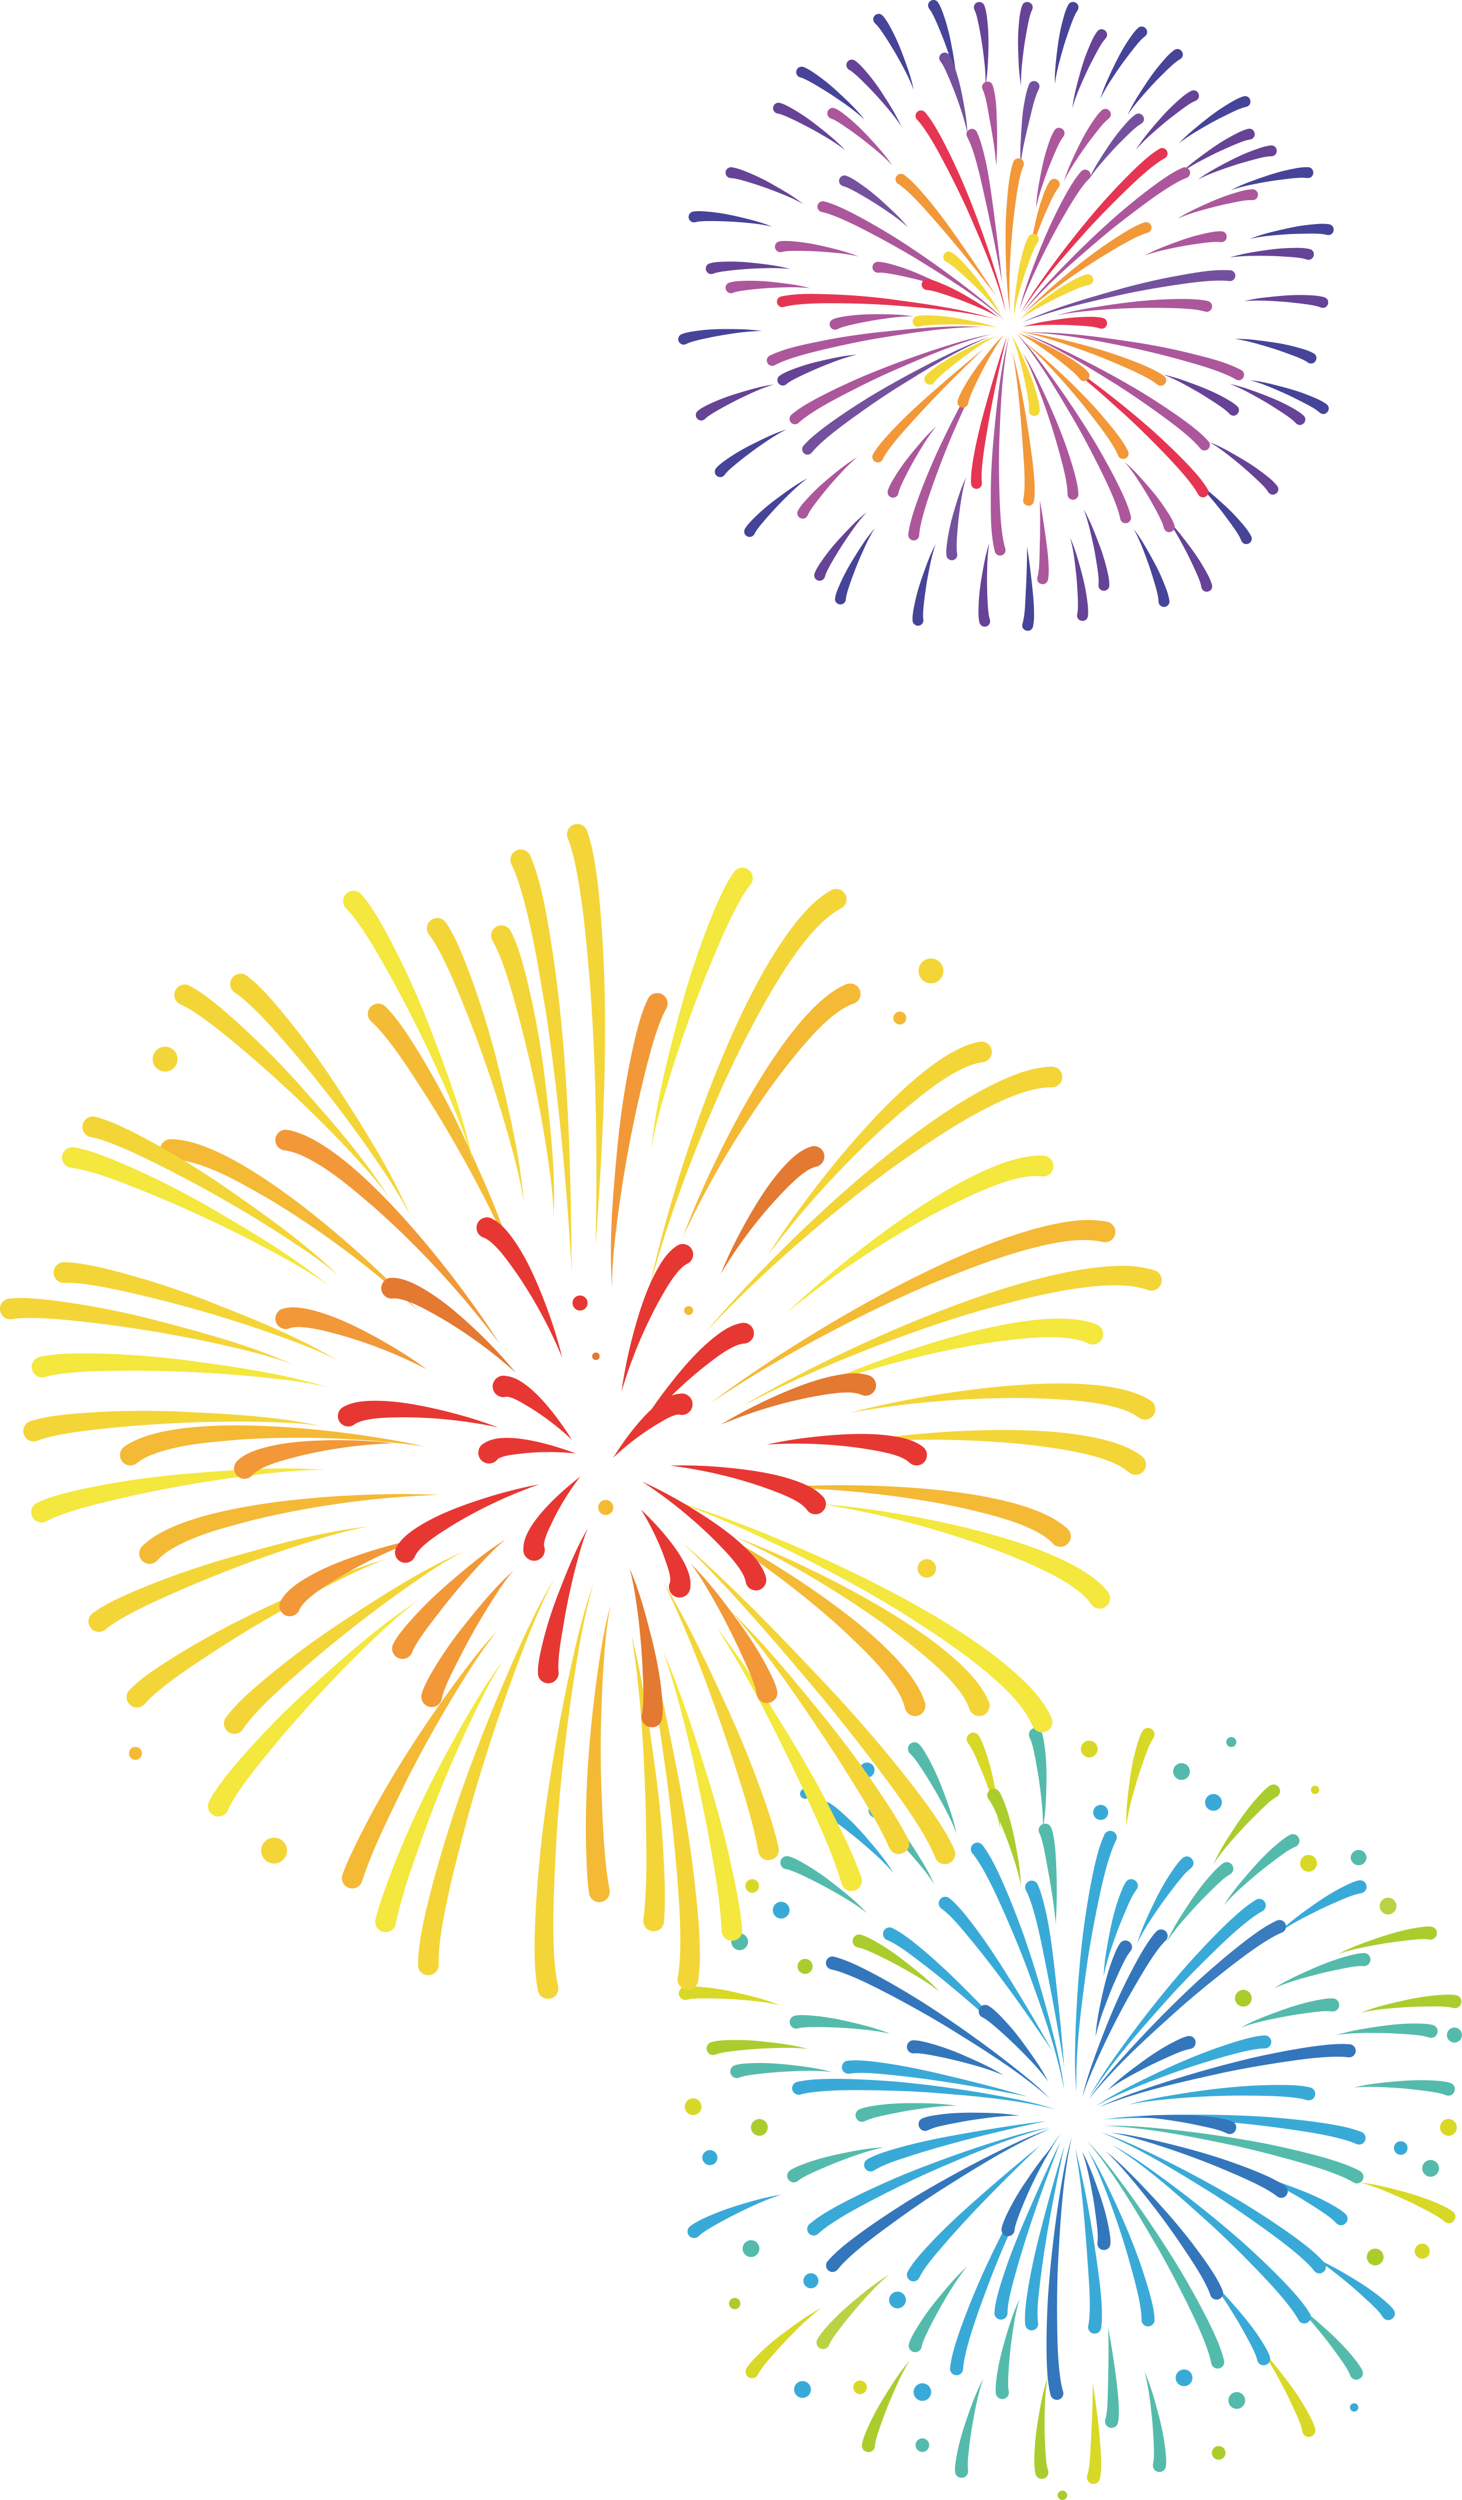 <svg xmlns="http://www.w3.org/2000/svg" id="b" viewBox="0 0 321.97 550.48"><defs><style>.d{fill:#e73733}.e{fill:#464498}.f{fill:#39aad8}.g{fill:#aacd2d}.h{fill:#d8d826}.i{fill:#664396}.j{fill:#f4d538}.k{fill:#f29838}.l{fill:#74519e}.m{fill:#f4d838}.n{fill:#f4e73d}.o{fill:#54bbac}.p{fill:#b8d344}.r{fill:#e47932}.t{fill:#ac579c}.u{fill:#e63553}.v{fill:#f4b935}.w{fill:#3476bb}</style></defs><g id="c"><path d="M259.33 48.14c2.45-1.58 5.14-2.75 7.81-3.91 1.35-.57 2.73-1.11 4.12-1.54 1.48-.45 2.93-.94 4.52-1.02 1.6-.04 1.71 2.3.1 2.4-1.36-.08-2.78.23-4.14.5-1.4.3-2.79.58-4.19.93-2.78.73-5.59 1.47-8.23 2.65Z" class="t"/><path d="M271.12 41.85c2.57-1.37 5.35-2.3 8.11-3.23 1.39-.45 2.81-.87 4.24-1.18 1.52-.32 3-.69 4.6-.63 1.6.1 1.51 2.44-.1 2.4-1.35-.2-2.79 0-4.16.14-1.42.18-2.83.34-4.25.57-2.83.49-5.7.98-8.43 1.94Z" class="e"/><path d="M270.83 56.69c2.78-.88 5.68-1.29 8.57-1.7 1.45-.19 2.92-.34 4.38-.38 1.55-.04 3.08-.13 4.63.22 1.56.39 1.04 2.67-.54 2.34-1.29-.44-2.74-.51-4.12-.62-1.43-.08-2.85-.19-4.29-.21-2.88-.03-5.78-.07-8.64.36Z" class="i"/><path d="M275.3 52.58c2.7-1.09 5.57-1.72 8.41-2.35 1.43-.3 2.89-.57 4.34-.72 1.54-.16 3.06-.36 4.64-.14 1.58.27 1.24 2.58-.36 2.37-1.32-.34-2.77-.3-4.16-.3-1.43.03-2.85.03-4.29.12-2.87.19-5.77.37-8.58 1.03Z" class="e"/><path d="M273.98 66.31c2.82-.72 5.75-.96 8.65-1.21 1.46-.11 2.94-.18 4.4-.14 1.55.05 3.08.05 4.61.48 1.53.48.88 2.72-.67 2.3-1.27-.51-2.71-.67-4.08-.85-1.42-.16-2.83-.35-4.27-.46-2.87-.19-5.77-.4-8.65-.12Z" class="i"/><path d="M271.9 74.62c2.91-.06 5.82.37 8.7.79 1.44.22 2.9.5 4.31.87 1.5.4 2.99.75 4.39 1.51 1.38.81.24 2.85-1.18 2.09-1.12-.79-2.48-1.26-3.78-1.76-1.35-.48-2.68-.98-4.05-1.41-2.75-.84-5.53-1.7-8.39-2.09" class="e"/><path d="M270.79 84.53c2.85.59 5.59 1.65 8.31 2.69 2.42.96 4.77 2.06 6.96 3.47.33.23.68.48 1.02.8 1.13 1.1-.45 2.81-1.63 1.76-.92-1.01-2.14-1.78-3.29-2.55-1.21-.77-2.39-1.55-3.64-2.28-2.5-1.43-5.01-2.88-7.72-3.89Z" class="i"/><path d="M275.23 83.7c2.9.3 5.73 1.08 8.54 1.85 1.41.4 2.82.85 4.18 1.39 1.44.58 2.88 1.11 4.17 2.04 1.27.98-.11 2.86-1.42 1.93-1.01-.92-2.31-1.56-3.53-2.21-1.28-.65-2.54-1.3-3.85-1.9-2.63-1.17-5.28-2.37-8.07-3.1Z" class="e"/><path d="M256.18 82.48c2.85.59 5.59 1.65 8.31 2.69 2.42.96 4.77 2.06 6.96 3.47.33.23.68.48 1.02.8 1.13 1.1-.45 2.81-1.63 1.76-.92-1.01-2.14-1.78-3.29-2.55-1.21-.77-2.39-1.55-3.64-2.28-2.5-1.43-5.01-2.88-7.72-3.89ZM266.41 97.36c2.71 1.06 5.23 2.57 7.73 4.06 1.25.76 2.49 1.57 3.65 2.46 1.23.94 2.48 1.84 3.47 3.08.96 1.28-.87 2.73-1.89 1.48-.73-1.16-1.81-2.12-2.81-3.07-1.06-.97-2.1-1.93-3.2-2.86-2.22-1.83-4.45-3.69-6.95-5.14Z" class="i"/><path d="M262.88 105.71c2.45 1.58 4.62 3.56 6.78 5.51 1.07.99 2.13 2.03 3.09 3.13 1.02 1.17 2.06 2.29 2.79 3.7.69 1.45-1.39 2.5-2.14 1.08-.49-1.28-1.35-2.44-2.15-3.57-.85-1.16-1.67-2.31-2.57-3.44-1.81-2.24-3.64-4.5-5.79-6.42Z" class="e"/><path d="M256.88 114.2c2.1 2.02 3.84 4.38 5.58 6.72.86 1.18 1.7 2.41 2.43 3.67.78 1.34 1.58 2.64 2.02 4.17.4 1.55-1.85 2.18-2.31.64-.23-1.35-.86-2.65-1.42-3.92-.61-1.3-1.2-2.59-1.86-3.87-1.35-2.54-2.7-5.12-4.45-7.42Z" class="i"/><path d="M249.64 116.45c1.79 2.3 3.19 4.88 4.58 7.43a42 42 0 0 1 1.89 3.97c.58 1.44 1.19 2.84 1.42 4.42.18 1.6-2.14 1.9-2.38.31-.04-1.37-.48-2.75-.85-4.08-.42-1.37-.82-2.73-1.3-4.09-.97-2.71-1.95-5.45-3.36-7.97Z" class="e"/><path d="M238.63 112.12c1.46 2.52 2.5 5.26 3.53 7.99.51 1.37.97 2.78 1.34 4.19.38 1.5.8 2.98.81 4.57-.04 1.6-2.38 1.6-2.4-.01.15-1.36-.1-2.78-.3-4.16-.23-1.42-.44-2.82-.73-4.23-.6-2.81-1.2-5.66-2.25-8.35M235.68 118.39c1.19 2.66 1.94 5.5 2.69 8.31.36 1.42.68 2.86.89 4.31.22 1.54.49 3.04.33 4.63-.21 1.59-2.53 1.34-2.39-.26.29-1.34.19-2.78.14-4.16-.08-1.43-.15-2.85-.29-4.28-.3-2.86-.6-5.75-1.37-8.54Z" class="i"/><path d="M226.19 120.4c.47 2.85.8 5.72 1.12 8.6.15 1.44.31 2.88.37 4.34.05 1.55.15 3.09-.19 4.64-.41 1.53-2.65 1-2.34-.55.72-2.3.62-5.97.82-8.39.13-2.88.24-5.76.22-8.64" class="e"/><path d="M228.99 110.14c.55 2.84.96 5.7 1.36 8.56.19 1.43.39 2.87.49 4.33.1 1.55.24 3.08-.05 4.65-.37 1.54-2.62 1.08-2.35-.48.65-2.32.45-5.99.58-8.41.05-2.88.08-5.76-.03-8.64ZM247.66 101.69c2.22 1.88 4.12 4.12 6.01 6.34.94 1.12 1.85 2.29 2.66 3.5.86 1.29 1.75 2.54 2.29 4.03.5 1.53-1.71 2.3-2.27.79-.32-1.33-1.03-2.59-1.67-3.82-.69-1.26-1.36-2.51-2.11-3.74-1.51-2.45-3.02-4.93-4.92-7.11ZM252.13 56.25c2.55-1.41 5.31-2.39 8.05-3.37 1.38-.48 2.8-.92 4.22-1.25 1.51-.35 2.99-.74 4.58-.71 1.6.07 1.55 2.41-.06 2.4-1.36-.17-2.79.05-4.16.21-1.42.2-2.83.39-4.24.65-2.83.54-5.68 1.08-8.39 2.08Z" class="t"/><path d="M263.83 39.52c2.34-1.73 4.95-3.07 7.54-4.4 1.31-.65 2.65-1.28 4.02-1.79 1.45-.54 2.87-1.12 4.45-1.31 1.6-.14 1.85 2.19.25 2.39-1.37 0-2.76.41-4.1.76-1.38.39-2.75.75-4.12 1.2-2.73.91-5.49 1.82-8.05 3.16ZM260.05 38.08c2.07-2.05 4.47-3.74 6.84-5.43 1.2-.83 2.44-1.64 3.72-2.35 1.36-.74 2.68-1.52 4.22-1.93 1.56-.36 2.14 1.9.59 2.33-1.35.2-2.67.8-3.95 1.33-1.31.58-2.62 1.14-3.91 1.77-2.57 1.29-5.18 2.58-7.51 4.28" class="i"/><path d="M259.55 31.65c1.97-2.15 4.28-3.96 6.56-5.76 1.16-.89 2.36-1.76 3.6-2.53 1.32-.81 2.6-1.65 4.12-2.14 1.54-.44 2.23 1.79.7 2.29-1.34.27-2.63.93-3.88 1.53-1.28.64-2.56 1.26-3.82 1.96-2.51 1.41-5.04 2.83-7.29 4.64Z" class="e"/><path d="M250.18 32.93c1.53-2.48 3.46-4.69 5.38-6.88.97-1.09 1.99-2.17 3.07-3.16 1.15-1.04 2.25-2.11 3.65-2.86 1.43-.72 2.53 1.34 1.12 2.12-1.27.51-2.41 1.4-3.53 2.22-1.14.87-2.28 1.72-3.38 2.64-2.2 1.86-4.43 3.72-6.3 5.92Z" class="i"/><path d="M248.29 25.39c1.2-2.66 2.82-5.1 4.43-7.52.82-1.21 1.69-2.41 2.63-3.53 1-1.18 1.95-2.38 3.24-3.32 1.33-.9 2.68 1 1.39 1.96-1.19.67-2.2 1.7-3.21 2.66-1.02 1.01-2.03 2-3.01 3.06-1.94 2.13-3.9 4.27-5.48 6.69ZM242.31 21.79c.83-2.79 2.12-5.43 3.39-8.05 1.16-2.32 2.45-4.57 4.05-6.64.25-.31.53-.63.88-.95 1.2-1.03 2.76.68 1.61 1.78-1.09.83-1.96 1.98-2.82 3.07-.87 1.14-1.75 2.25-2.58 3.43-1.64 2.37-3.3 4.75-4.53 7.36" class="e"/><path d="M234.31 39.92c.83-2.79 2.12-5.43 3.39-8.05 1.16-2.32 2.45-4.57 4.05-6.64.25-.31.53-.63.88-.95 1.2-1.03 2.76.68 1.61 1.78-1.09.83-1.96 1.98-2.82 3.07-.87 1.14-1.75 2.25-2.58 3.43-1.64 2.37-3.3 4.75-4.53 7.36" class="t"/><path d="M236.17 23.73c.33-2.89 1.14-5.71 1.94-8.51.41-1.4.88-2.81 1.44-4.16.6-1.43 1.14-2.86 2.09-4.14.99-1.26 2.86.14 1.92 1.45-.93 1-1.58 2.29-2.25 3.51-.66 1.27-1.33 2.52-1.94 3.83-1.2 2.61-2.42 5.25-3.19 8.04Z" class="i"/><path d="M232.32 18.51c-.1-2.91.29-5.82.67-8.71.2-1.45.46-2.91.81-4.33.38-1.5.71-3 1.45-4.41.8-1.39 2.85-.28 2.11 1.15-.77 1.13-1.23 2.5-1.71 3.8-.47 1.36-.94 2.69-1.36 4.07-.8 2.76-1.62 5.55-1.97 8.42Z" class="e"/><path d="M224.88 18.93c-.54-2.86-.61-5.8-.68-8.71-.02-1.46 0-2.94.13-4.4.14-1.54.24-3.07.76-4.58.57-1.5 2.77-.71 2.26.81-.59 1.23-.83 2.66-1.1 4.02-.25 1.41-.52 2.8-.72 4.23-.37 2.85-.75 5.73-.66 8.62Z" class="i"/><path d="M224.75 36.21c-.15-2.91.06-5.84.26-8.75.09-1.31.24-3.12.49-4.39.28-1.53.52-3.01 1.11-4.48.65-1.46 2.8-.57 2.21.92-.92 1.87-1.41 4.01-1.89 6.04-.84 3.5-1.77 7.07-2.18 10.65Z" class="l"/><path d="M217.03 18.93c.1-2.89-.28-5.77-.66-8.62-.32-2.11-.67-4.23-1.16-6.3-.15-.61-.34-1.29-.61-1.82-.3-.59-.07-1.31.51-1.62.59-.3 1.31-.07 1.62.51.35.84.47 1.66.6 2.52.29 2.21.4 4.4.36 6.62-.07 2.91-.14 5.84-.68 8.71Z" class="i"/><path d="M210.57 17.81c-.52-2.84-1.5-5.58-2.47-8.29-.76-1.99-1.55-3.99-2.46-5.91-.28-.56-.61-1.19-.98-1.65-.42-.51-.35-1.27.16-1.69s1.27-.35 1.69.16c.52.74.81 1.53 1.12 2.33.75 2.09 1.33 4.21 1.76 6.39.55 2.86 1.11 5.74 1.18 8.65Z" class="e"/><path d="M213.03 29.39c-.52-2.84-1.5-5.58-2.47-8.29-.76-1.99-1.55-3.99-2.46-5.91-.28-.56-.61-1.19-.98-1.65-.42-.51-.35-1.27.16-1.69s1.27-.35 1.69.16c.52.74.81 1.53 1.12 2.33.75 2.09 1.33 4.21 1.76 6.39.55 2.86 1.11 5.74 1.18 8.65Z" class="l"/><path d="M201.2 19.78c-.99-2.71-2.42-5.25-3.82-7.75-1.08-1.84-2.2-3.67-3.42-5.41-.37-.51-.8-1.07-1.24-1.46-.5-.43-.56-1.19-.13-1.69s1.19-.56 1.69-.13c.64.65 1.06 1.37 1.5 2.11 1.09 1.94 2.02 3.93 2.81 6 1.02 2.73 2.06 5.47 2.62 8.33Z" class="e"/><path d="M198.48 27.85c-1.55-2.44-3.49-4.6-5.41-6.75-1.45-1.56-2.94-3.11-4.51-4.55-.47-.41-1.01-.88-1.53-1.16a1.21 1.21 0 0 1-.49-1.63c.31-.58 1.04-.8 1.63-.49.76.49 1.33 1.11 1.92 1.74 1.48 1.66 2.82 3.4 4.04 5.26 1.58 2.44 3.19 4.9 4.35 7.57ZM186.12 33.07c-2.26-1.8-4.79-3.22-7.3-4.63-1.88-1-3.79-1.99-5.74-2.84-.58-.24-1.24-.5-1.82-.6a1.2 1.2 0 1 1 .39-2.37c.88.22 1.61.62 2.38 1.03 1.94 1.09 3.77 2.3 5.52 3.66 2.29 1.8 4.6 3.6 6.58 5.75Z" class="i"/><path d="M190.36 26.32c-2.1-1.98-4.51-3.61-6.89-5.22-1.79-1.16-3.61-2.3-5.48-3.31-.56-.29-1.19-.6-1.76-.75a1.202 1.202 0 0 1 .59-2.33c.86.29 1.56.75 2.28 1.22 1.84 1.24 3.56 2.61 5.2 4.11 2.13 1.98 4.29 3.97 6.07 6.27Z" class="e"/><path d="M199.97 50.07c-2.12-1.96-4.56-3.54-6.96-5.12-1.81-1.13-3.65-2.25-5.53-3.23-.56-.28-1.2-.59-1.78-.73-.64-.15-1.04-.8-.89-1.44s.8-1.04 1.44-.89c.87.28 1.57.73 2.3 1.19 1.86 1.22 3.6 2.56 5.26 4.04 2.16 1.95 4.34 3.91 6.16 6.19Z" class="l"/><path d="M176.89 44.93c-2.5-1.44-5.23-2.45-7.92-3.46-2.01-.71-4.05-1.39-6.11-1.93-.61-.15-1.3-.31-1.89-.32-.66 0-1.19-.55-1.19-1.21s.55-1.19 1.21-1.19c.91.08 1.69.37 2.51.65 2.08.78 4.08 1.7 6.02 2.78 2.54 1.43 5.1 2.86 7.37 4.68" class="i"/><path d="M170.06 49.91c-2.81-.67-5.71-.88-8.58-1.09-2.13-.11-4.28-.19-6.4-.13-.63.03-1.34.07-1.91.23-.64.18-1.3-.19-1.48-.83s.19-1.3.83-1.48c.89-.18 1.72-.12 2.59-.08 2.22.16 4.39.49 6.56.97 2.84.65 5.7 1.3 8.39 2.41" class="e"/><path d="M189.07 56.47c-2.81-.67-5.71-.88-8.58-1.09-2.13-.11-4.28-.19-6.4-.13-.63.03-1.34.07-1.91.23-.64.18-1.3-.19-1.48-.83s.19-1.3.83-1.48c.89-.18 1.72-.12 2.59-.08 2.22.16 4.39.49 6.56.97 2.84.65 5.7 1.3 8.39 2.41" class="t"/><path d="M173.97 59.23c-2.87-.34-5.77-.19-8.65-.06-2.13.14-4.27.32-6.37.63-.62.1-1.32.23-1.86.45-.61.26-1.31-.03-1.57-.65-.26-.61.03-1.31.65-1.57.86-.28 1.7-.33 2.56-.39 2.22-.11 4.42-.04 6.62.18 2.9.31 5.81.62 8.62 1.39Z" class="i"/><path d="M178.33 63.45c-2.87-.34-5.77-.19-8.65-.06-2.13.14-4.27.32-6.37.63-.62.1-1.32.23-1.86.45-.61.26-1.31-.03-1.57-.65-.26-.61.03-1.31.65-1.57.86-.28 1.7-.33 2.56-.39 2.22-.11 4.42-.04 6.62.18 2.9.31 5.81.62 8.62 1.39Z" class="t"/><path d="M167.79 72.9c-2.89-.02-5.76.43-8.6.88-2.1.37-4.21.78-6.27 1.32-.6.17-1.28.37-1.8.65a1.2 1.2 0 0 1-1.16-2.1c.83-.38 1.65-.51 2.5-.66 2.2-.35 4.39-.52 6.61-.54 2.91 0 5.85-.02 8.72.45" class="e"/><path d="M170.43 84.65c-2.77.82-5.39 2.09-7.98 3.34-1.9.97-3.8 1.97-5.61 3.08-.53.34-1.12.73-1.54 1.15a1.201 1.201 0 1 1-1.72-1.68c.68-.6 1.43-.97 2.2-1.36 2-.97 4.05-1.77 6.17-2.43 2.79-.85 5.59-1.71 8.48-2.1" class="i"/><path d="M173.25 94.53c-2.59 1.27-4.96 2.96-7.3 4.63-1.71 1.27-3.42 2.58-5.02 3.98-.46.42-.98.91-1.32 1.39-.38.55-1.12.68-1.67.31-.55-.38-.68-1.12-.31-1.67.57-.71 1.25-1.19 1.94-1.71 1.81-1.29 3.69-2.42 5.67-3.43 2.6-1.3 5.22-2.63 8-3.49ZM177.84 105.32c-2.33 1.7-4.36 3.78-6.38 5.84-1.46 1.55-2.91 3.14-4.24 4.8-.38.5-.81 1.07-1.06 1.6a1.2 1.2 0 0 1-2.18-1c.44-.8 1.02-1.4 1.61-2.03 1.56-1.59 3.21-3.03 4.98-4.37 2.33-1.74 4.68-3.5 7.27-4.84" class="e"/><path d="M188.88 100.58c-2.23 1.83-4.15 4.02-6.05 6.18-1.37 1.63-2.73 3.3-3.97 5.02-.35.52-.75 1.11-.97 1.66-.24.62-.94.92-1.55.68-.62-.24-.92-.94-.68-1.55.4-.82.94-1.45 1.5-2.11 1.47-1.67 3.04-3.21 4.73-4.64 2.23-1.87 4.48-3.75 6.99-5.23Z" class="t"/><path d="M190.87 112.77c-1.97 2.11-3.58 4.53-5.18 6.92-1.15 1.8-2.28 3.63-3.28 5.5-.28.56-.6 1.2-.74 1.77-.16.64-.81 1.04-1.45.88s-1.04-.81-.88-1.45c.29-.86.74-1.56 1.21-2.29 1.23-1.85 2.59-3.58 4.08-5.22 1.97-2.14 3.95-4.31 6.24-6.11" class="i"/><path d="M192.66 116.28c-1.54 2.44-2.67 5.12-3.79 7.77-.79 1.98-1.56 3.99-2.19 6.02-.17.6-.36 1.29-.4 1.88-.03.66-.6 1.17-1.26 1.14s-1.17-.6-1.14-1.26c.12-.9.44-1.67.76-2.48.87-2.05 1.88-4 3.03-5.89 1.53-2.48 3.07-4.97 4.99-7.17ZM206.1 119.68c-.97 2.72-1.47 5.58-1.98 8.42-.33 2.11-.64 4.23-.8 6.35-.04.63-.07 1.34.03 1.92.11.65-.33 1.27-.98 1.39-.65.11-1.27-.33-1.39-.98-.08-.91.06-1.73.19-2.58.39-2.19.95-4.32 1.66-6.42.95-2.75 1.9-5.53 3.28-8.09Z" class="e"/><path d="M217.89 119.47c-.49 2.85-.51 5.75-.53 8.63.03 2.13.09 4.28.28 6.4.07.62.16 1.33.35 1.89.22.62-.11 1.31-.73 1.53s-1.31-.11-1.53-.73c-.24-.88-.24-1.71-.25-2.58.02-2.22.2-4.41.55-6.6.47-2.87.94-5.77 1.87-8.53Z" class="i"/><path d="M212.75 105.11c-.83 2.76-1.2 5.65-1.58 8.5-.23 2.12-.43 4.26-.5 6.38 0 .63 0 1.34.12 1.91.14.65-.26 1.29-.91 1.43s-1.29-.26-1.43-.91c-.13-.9-.03-1.73.07-2.59.28-2.21.74-4.36 1.34-6.49.81-2.8 1.63-5.61 2.89-8.24Z" class="l"/><path d="M206.19 93.88c-1.84 2.22-3.31 4.73-4.76 7.22-1.04 1.86-2.06 3.76-2.94 5.69-.25.57-.52 1.23-.64 1.81-.12.65-.74 1.08-1.4.96-.65-.12-1.08-.74-.96-1.4.23-.88.65-1.6 1.07-2.36 1.12-1.92 2.37-3.73 3.76-5.45 1.84-2.26 3.69-4.54 5.87-6.47" class="t"/><path d="M188.81 78.07c-2.82.62-5.52 1.71-8.19 2.78-1.96.84-3.93 1.71-5.81 2.69-.55.3-1.17.65-1.61 1.04a1.2 1.2 0 0 1-1.69-.09 1.2 1.2 0 0 1 .09-1.69c.72-.55 1.5-.87 2.29-1.21 2.06-.83 4.16-1.49 6.32-2 2.84-.66 5.69-1.32 8.6-1.51Z" class="i"/><path d="M196.45 36.39c-1.95-2.13-4.23-3.93-6.49-5.71-1.7-1.29-3.44-2.55-5.23-3.7-.53-.33-1.15-.69-1.71-.88a1.201 1.201 0 1 1 .76-2.28c.84.35 1.5.86 2.19 1.38 1.75 1.37 3.36 2.86 4.89 4.48 1.98 2.13 3.99 4.27 5.6 6.7ZM219.39 36.45c-.21-2.89-.67-5.75-1.16-8.6-.5-2.34-.87-5.97-1.82-8.14-.72-1.54 1.58-2.53 2.2-.94.89 2.89.84 5.98.95 8.95.05 2.91.07 5.83-.17 8.73" class="t"/><path d="M239.73 39.6c1.2-2.66 2.82-5.1 4.43-7.52.82-1.21 1.69-2.41 2.63-3.53 1-1.18 1.95-2.38 3.24-3.32 1.33-.9 2.68 1 1.39 1.96-1.19.67-2.2 1.7-3.21 2.66-1.02 1.01-2.03 2-3.01 3.06-1.94 2.13-3.9 4.27-5.48 6.69Z" class="l"/><path d="M226.7 57.03c.16-2.91.8-5.77 1.44-8.61.33-1.42.71-2.86 1.19-4.24.51-1.46.97-2.93 1.84-4.26.92-1.32 2.86-.03 2 1.33-.87 1.06-1.45 2.38-2.04 3.63-.58 1.31-1.18 2.6-1.71 3.94-1.05 2.68-2.11 5.39-2.71 8.21Z" class="k"/><path d="M228.18 45.93c.09-2.91.66-5.79 1.22-8.65.3-1.43.64-2.87 1.08-4.27.47-1.48.9-2.95 1.73-4.3.88-1.34 2.86-.1 2.03 1.28-.84 1.08-1.39 2.42-1.95 3.68-.55 1.32-1.11 2.63-1.62 3.98-.98 2.71-1.98 5.44-2.5 8.28ZM209.87 64.09c-2.64-1.18-5.45-1.9-8.24-2.63-2.08-.5-4.17-.97-6.27-1.3-.62-.08-1.33-.17-1.91-.12a1.2 1.2 0 1 1-.23-2.39c.91-.01 1.72.19 2.56.39 2.15.56 4.23 1.28 6.27 2.15 2.67 1.16 5.36 2.32 7.81 3.9ZM201.17 69.65c-2.89-.03-5.76.41-8.6.85-2.1.37-4.21.77-6.27 1.3-.6.17-1.29.37-1.81.65-.58.32-1.31.1-1.63-.48s-.1-1.31.48-1.63c.83-.37 1.65-.5 2.5-.65 2.2-.34 4.39-.5 6.61-.51 2.91 0 5.85 0 8.72.48Z" class="t"/><path d="M224.28 72.97c2.77.24 5.5.84 8.21 1.44 5.42 1.27 10.83 2.72 16.04 4.69 1.98.74 3.96 1.52 5.86 2.5.65.34 1.29.7 1.93 1.17a1.198 1.198 0 1 1-1.47 1.89c-.97-.79-2.19-1.44-3.33-2.03-2.43-1.23-5-2.29-7.51-3.36-3.83-1.57-7.74-2.97-11.69-4.22-2.64-.82-5.3-1.63-8.03-2.09ZM225.29 75.15c2.3 1.56 4.38 3.42 6.45 5.27 4.11 3.76 8.11 7.67 11.69 11.94 1.36 1.62 2.71 3.26 3.89 5.04.4.61.78 1.24 1.11 1.96.28.6.01 1.31-.59 1.59-.62.29-1.37-.02-1.61-.66-.46-1.16-1.21-2.33-1.91-3.4-1.51-2.26-3.24-4.45-4.91-6.6-2.57-3.24-5.3-6.37-8.13-9.4-1.91-2.01-3.82-4.01-5.98-5.75Z" class="k"/><path d="M225.17 77.63c1.54 2.31 2.78 4.82 3.99 7.31 2.39 5.03 4.63 10.16 6.34 15.46.65 2.01 1.28 4.04 1.7 6.13.14.71.26 1.44.29 2.24a1.196 1.196 0 1 1-2.39.04c0-1.25-.24-2.61-.49-3.87-.55-2.67-1.33-5.34-2.07-7.97-1.16-3.97-2.51-7.9-4-11.77-1.01-2.57-2.03-5.16-3.38-7.58Z" class="t"/><path d="M222.96 77.38c2.08 8.02 3.4 16.22 4.46 24.43.23 2.08.45 4.19.44 6.31 0 .72-.03 1.46-.16 2.24-.1.65-.72 1.1-1.37.99-.65-.1-1.1-.72-.99-1.37.13-.6.21-1.26.25-1.94.12-2.01.03-4.03-.09-6.06-.57-8.21-1.08-16.48-2.54-24.6" class="k"/><path d="M232.68 69.48c2.65-.84 5.4-1.33 8.13-1.8 5.49-.9 11.04-1.63 16.61-1.8 2.11-.07 4.24-.11 6.37.07.73.06 1.46.15 2.23.34.64.16 1.04.8.88 1.45-.16.67-.86 1.07-1.51.86-1.2-.36-2.57-.49-3.86-.6-2.71-.21-5.5-.21-8.23-.23-4.14.01-8.28.22-12.41.57-2.75.26-5.52.52-8.22 1.14Z" class="t"/><path d="M225.39 69.29c1.81-2.11 3.89-3.98 5.96-5.83 4.19-3.66 8.52-7.21 13.16-10.3 1.76-1.17 3.54-2.33 5.44-3.3.65-.33 1.32-.64 2.08-.89.63-.21 1.31.13 1.51.76.22.65-.17 1.36-.83 1.53-1.21.33-2.44.94-3.59 1.52-2.42 1.25-4.78 2.73-7.11 4.15-3.51 2.2-6.92 4.56-10.24 7.04-2.2 1.67-4.41 3.35-6.38 5.31Z" class="k"/><path d="M224.5 68.34c.57-2.72 1.5-5.35 2.43-7.97 1.91-5.23 4.01-10.42 6.6-15.35.98-1.87 1.99-3.75 3.19-5.51.41-.6.85-1.19 1.39-1.78.45-.48 1.21-.51 1.69-.06.5.47.51 1.27 0 1.74-.9.87-1.69 2-2.42 3.06-1.52 2.26-2.88 4.69-4.24 7.05-2.02 3.61-3.88 7.32-5.6 11.09-1.13 2.52-2.26 5.06-3.05 7.72Z" class="t"/><path d="M222.54 69.15c-.53-2.73-.7-5.52-.87-8.29-.27-5.56-.36-11.16.11-16.71.17-2.1.37-4.23.79-6.32.15-.71.32-1.43.59-2.18a1.2 1.2 0 0 1 1.54-.71c.64.23.96.97.68 1.6-.49 1.15-.78 2.5-1.04 3.76-.52 2.67-.83 5.44-1.16 8.15-.46 4.11-.73 8.25-.85 12.4-.06 2.77-.11 5.54.2 8.3Z" class="k"/><path d="M220.7 62.29c-.99-5.48-2.12-10.94-3.29-16.39-.6-2.72-1.19-5.44-1.84-8.12-.68-2.58-1.34-5.27-2.57-7.63-.73-1.4 1.28-2.53 2.09-1.16.36.72.62 1.45.85 2.16 1.47 4.72 2.12 9.65 2.78 14.52.74 5.53 1.42 11.07 1.98 16.62" class="t"/><path d="M219.43 65.26c-5.01-6.63-10.26-13.11-15.83-19.28-1.38-1.52-2.77-3.01-4.31-4.34-.5-.43-1.01-.84-1.51-1.15-.56-.35-.73-1.09-.38-1.65a1.2 1.2 0 0 1 1.71-.34c1.24.89 2.21 1.93 3.22 3.01 2.82 3.14 5.35 6.48 7.78 9.91 3.22 4.54 6.34 9.15 9.32 13.85ZM216.62 76.84c-6.03 5.72-11.89 11.65-17.4 17.88-1.35 1.54-2.68 3.09-3.84 4.76-.37.54-.72 1.1-.98 1.63a1.2 1.2 0 1 1-2.13-1.1c.75-1.33 1.67-2.41 2.64-3.53 2.8-3.15 5.84-6.04 8.98-8.84 4.16-3.7 8.38-7.32 12.72-10.8Z" class="k"/><path d="M221.77 73.86c-1.97 8.08-3.68 16.24-4.94 24.45-.3 2.03-.58 4.05-.65 6.08-.02.66-.01 1.31.06 1.9a1.196 1.196 0 1 1-2.38.23c-.09-1.53.09-2.93.3-4.4.65-4.17 1.64-8.24 2.76-12.29 1.49-5.36 3.08-10.69 4.85-15.97" class="u"/><path d="M225.17 73.31c3.75 1.23 7.32 2.96 10.87 4.68 5.31 2.63 10.53 5.45 15.62 8.51 3.39 2.1 6.68 4.25 9.89 6.63 1.64 1.25 3.22 2.48 4.61 4.07.43.5.38 1.26-.12 1.69-.51.45-1.3.37-1.72-.16-.55-.69-1.22-1.36-1.92-2.01-2.14-1.97-4.48-3.71-6.84-5.43-3.19-2.3-6.4-4.53-9.72-6.64-6.67-4.14-13.39-8.35-20.66-11.35Z" class="t"/><path d="M229.89 76.89c3.47 1.88 6.68 4.22 9.86 6.54 4.76 3.53 9.39 7.24 13.85 11.15 2.96 2.67 5.82 5.38 8.55 8.29 1.39 1.52 2.72 3.02 3.81 4.83.34.57.15 1.3-.42 1.64-.58.35-1.35.13-1.67-.47-.42-.78-.96-1.56-1.53-2.32-1.76-2.31-3.75-4.45-5.77-6.56-2.73-2.83-5.49-5.59-8.38-8.26-5.83-5.26-11.69-10.6-18.31-14.85Z" class="u"/><path d="M226.65 73.19c7.9-.13 15.76 1.06 23.56 2.21 3.91.62 7.81 1.38 11.65 2.32 3.91.99 7.88 1.87 11.5 3.76.58.32.79 1.05.47 1.63-.33.6-1.09.8-1.67.44-.75-.46-1.61-.86-2.49-1.22-2.69-1.11-5.48-1.94-8.29-2.73-3.78-1.06-7.57-2.04-11.41-2.87-7.69-1.58-15.45-3.21-23.31-3.53ZM223.96 73.51c2.74 2.84 5.09 6.03 7.43 9.21 3.47 4.8 6.77 9.73 9.84 14.81 2.02 3.44 3.93 6.88 5.65 10.48.87 1.87 1.69 3.7 2.18 5.75a1.2 1.2 0 1 1-2.35.49c-.16-.87-.44-1.77-.76-2.67-.98-2.74-2.23-5.37-3.52-7.99-1.75-3.52-3.55-6.99-5.5-10.4-3.97-6.77-7.95-13.63-12.98-19.68ZM225.26 68.82c2.31-3.2 5.03-6.09 7.74-8.95 4.11-4.27 8.37-8.4 12.82-12.32 3.02-2.6 6.07-5.09 9.31-7.43 1.69-1.19 3.34-2.32 5.27-3.17a1.199 1.199 0 1 1 .9 2.22c-.83.32-1.67.75-2.49 1.22-2.52 1.45-4.89 3.15-7.24 4.89-3.15 2.35-6.25 4.74-9.26 7.27-5.96 5.11-11.99 10.25-17.06 16.28Z" class="t"/><path d="M224.74 69.03c1.86-3.48 4.18-6.7 6.48-9.9 3.5-4.78 7.18-9.44 11.07-13.92 2.65-2.98 5.34-5.85 8.23-8.6 1.51-1.4 3-2.74 4.8-3.84.57-.34 1.3-.16 1.64.41a1.2 1.2 0 0 1-.46 1.67c-.78.42-1.55.97-2.31 1.54-2.3 1.77-4.42 3.77-6.52 5.81-2.81 2.74-5.56 5.53-8.21 8.43-5.22 5.86-10.52 11.76-14.74 18.4ZM221.48 68.71c-1.93-7.63-5.13-14.89-8.26-22.08-1.61-3.58-3.35-7.09-5.17-10.57-1.36-2.59-2.75-5.15-4.39-7.55-.54-.78-1.11-1.54-1.71-2.18a1.19 1.19 0 0 1 .05-1.69c.49-.47 1.28-.43 1.73.09 1.37 1.61 2.36 3.35 3.36 5.15 1.89 3.52 3.56 7.08 5.14 10.74 2.3 5.47 4.34 11.04 6.18 16.68 1.2 3.76 2.39 7.54 3.07 11.43Z" class="u"/><path d="M221.15 70.41c-5.93-5.18-12.69-9.32-19.36-13.45-3.36-2.03-6.79-3.92-10.27-5.75-2.59-1.35-5.19-2.67-7.9-3.71-.89-.34-1.79-.64-2.65-.82-.65-.14-1.06-.77-.92-1.42a1.2 1.2 0 0 1 1.47-.91c2.04.54 3.85 1.41 5.7 2.32 3.56 1.81 6.96 3.8 10.34 5.9 5 3.19 9.85 6.61 14.57 10.2 3.12 2.41 6.26 4.84 9.03 7.65Z" class="t"/><path d="M219.21 70.24c-7.64-1.88-15.55-2.46-23.38-3.07-3.92-.26-7.83-.37-11.76-.4-2.92-.01-5.84 0-8.73.33-.94.11-1.88.25-2.73.49-.64.18-1.3-.2-1.47-.84a1.2 1.2 0 0 1 .89-1.48c4.01-.81 8.06-.55 12.09-.42 3.95.16 7.91.51 11.83 1 7.81 1.06 15.7 2.09 23.25 4.4Z" class="u"/><path d="M217.89 74.18c-7.27 3.02-13.99 7.23-20.65 11.38-3.31 2.11-6.53 4.34-9.71 6.65-2.36 1.72-4.7 3.47-6.83 5.43-.7.65-1.36 1.32-1.91 2.01-.41.52-1.17.61-1.68.2-.53-.42-.61-1.21-.16-1.72 1.39-1.59 2.97-2.82 4.61-4.08 3.2-2.38 6.49-4.54 9.88-6.64 5.08-3.06 10.3-5.89 15.61-8.53 3.54-1.73 7.11-3.46 10.86-4.7Z" class="l"/><path d="M218.3 73.6c-7.63 1.92-14.89 5.11-22.09 8.24-3.59 1.6-7.09 3.35-10.58 5.16-2.59 1.36-5.15 2.74-7.55 4.38-.78.54-1.54 1.1-2.19 1.71-.48.45-1.24.43-1.69-.05-.47-.49-.42-1.28.09-1.73 1.61-1.37 3.35-2.36 5.15-3.36 3.52-1.89 7.09-3.55 10.75-5.13 5.47-2.29 11.05-4.33 16.69-6.16 3.76-1.19 7.54-2.38 11.43-3.06ZM216.58 72c-7.87-.03-15.69 1.27-23.44 2.52-3.87.67-7.7 1.49-11.52 2.38-2.84.68-5.67 1.38-8.4 2.37-.89.33-1.77.69-2.54 1.12a1.2 1.2 0 1 1-1.12-2.12c3.7-1.73 7.71-2.44 11.65-3.26 3.88-.77 7.81-1.36 11.74-1.81 7.84-.81 15.75-1.67 23.63-1.2M220.26 74.76c-4.29 6.6-7.44 13.88-10.59 21.06-1.54 3.62-2.92 7.27-4.25 10.97-.97 2.75-1.91 5.52-2.56 8.35-.21.93-.38 1.86-.44 2.74-.04.66-.62 1.16-1.28 1.11-.68-.05-1.18-.65-1.11-1.33.25-2.09.85-4.01 1.49-5.97 1.29-3.78 2.78-7.42 4.39-11.07 2.46-5.4 5.15-10.69 8.04-15.86 1.94-3.43 3.91-6.87 6.3-10.02ZM222.2 74.09c-1.57 7.71-1.84 15.64-2.14 23.48-.11 3.93-.05 7.84.07 11.77.1 2.92.24 5.83.67 8.71.14.94.33 1.87.59 2.71.2.63-.15 1.31-.78 1.51-.65.21-1.34-.17-1.52-.83-.97-3.97-.88-8.03-.9-12.07 0-3.95.2-7.92.53-11.86.74-7.85 1.46-15.77 3.47-23.41Z" class="t"/><path d="M224.95 71.06c7.15-3.35 14.81-5.48 22.4-7.62 3.82-1.03 7.69-1.94 11.58-2.65 3.97-.7 7.95-1.52 12.03-1.28.66.06 1.15.63 1.09 1.29a1.2 1.2 0 0 1-1.35 1.09c-.88-.11-1.82-.12-2.77-.1-2.9.09-5.79.48-8.68.9-3.89.58-7.74 1.24-11.59 2.05-7.66 1.7-15.41 3.39-22.71 6.32" class="l"/><path d="M224.6 70.34c2.04-2.08 4.41-3.81 6.76-5.53 1.19-.85 2.42-1.68 3.69-2.4 1.35-.76 2.66-1.56 4.19-1.99 1.56-.39 2.17 1.87.62 2.32-1.35.22-2.66.84-3.93 1.39-1.3.6-2.6 1.18-3.88 1.83-2.55 1.33-5.14 2.66-7.45 4.39ZM223.31 69.51c-.05-2.91.38-5.82.8-8.7.23-1.44.5-2.9.87-4.31.4-1.5.75-2.99 1.52-4.38.82-1.38 2.85-.24 2.09 1.18-.79 1.12-1.27 2.48-1.76 3.77-.49 1.35-.98 2.68-1.42 4.05-.85 2.75-1.71 5.53-2.1 8.39" class="m"/><path d="M219.92 69.9c-2.47-1.49-5.17-2.56-7.85-3.63-2-.75-4.02-1.48-6.06-2.06-.61-.16-1.3-.33-1.88-.36-.66-.02-1.18-.58-1.16-1.24s.58-1.18 1.24-1.16c.9.1 1.68.4 2.49.71 2.07.82 4.04 1.79 5.96 2.91 2.51 1.48 5.04 2.97 7.27 4.84Z" class="u"/><path d="M219.48 72.1c-2.84-.54-5.74-.61-8.62-.68-2.13 0-4.28.01-6.4.17-.62.06-1.33.14-1.89.32a1.201 1.201 0 1 1-.76-2.28c.88-.22 1.72-.21 2.58-.2 2.22.05 4.41.28 6.59.66 2.87.52 5.75 1.03 8.5 2.01" class="m"/><path d="M221.09 73.74c-1.77 2.28-3.15 4.84-4.52 7.37-.98 1.9-1.93 3.82-2.75 5.78-.23.58-.48 1.25-.58 1.83-.1.66-.71 1.11-1.36 1.01-.66-.1-1.11-.71-1.01-1.36.2-.89.6-1.62.99-2.39 1.06-1.96 2.25-3.8 3.58-5.58 1.76-2.32 3.53-4.66 5.65-6.66" class="k"/><path d="M219.3 74.02c-2.58 1.3-4.92 3.02-7.25 4.71-1.7 1.29-3.39 2.62-4.97 4.04-.46.43-.97.92-1.31 1.4-.37.55-1.12.7-1.67.32-.55-.37-.7-1.12-.32-1.67.57-.71 1.24-1.21 1.92-1.73 1.8-1.31 3.67-2.47 5.63-3.49 2.59-1.33 5.19-2.68 7.96-3.58Z" class="m"/><path d="M225.29 71.93c2.78-.89 5.68-1.31 8.56-1.73 1.45-.2 2.92-.35 4.38-.4 1.55-.05 3.08-.14 4.63.2 1.56.39 1.05 2.67-.53 2.34-1.3-.43-2.74-.5-4.12-.61-1.43-.08-2.85-.18-4.29-.2-2.88-.02-5.78-.05-8.64.4Z" class="u"/><path d="M224.14 73.31c2.78.88 5.39 2.21 7.99 3.53 2.3 1.21 4.53 2.53 6.57 4.17.31.26.62.54.93.9 1.01 1.21-.73 2.75-1.81 1.58-.81-1.1-1.95-1.99-3.02-2.88-1.12-.89-2.22-1.79-3.39-2.64-2.34-1.68-4.69-3.38-7.28-4.66Z" class="k"/><path d="M222.75 73.79c1.55 2.47 2.67 5.18 3.8 7.86.55 1.35 1.07 2.74 1.47 4.15.43 1.49.9 2.95.96 4.54.01 1.6-2.32 1.67-2.4.07.1-1.36-.19-2.78-.43-4.14-.28-1.41-.54-2.8-.87-4.2-.69-2.79-1.38-5.62-2.52-8.27ZM220.53 69.51c-1.68-2.35-3.73-4.41-5.76-6.45-1.54-1.48-3.11-2.95-4.75-4.3-.49-.39-1.06-.82-1.59-1.08-.6-.28-.86-1-.57-1.6.28-.6 1-.86 1.6-.57.79.45 1.38 1.04 2.01 1.64 1.57 1.57 3 3.25 4.31 5.03 1.71 2.35 3.44 4.72 4.75 7.33" class="m"/><path d="M280.51 437.8c2.94-1.91 6.18-3.3 9.38-4.71 2.88-1.21 5.82-2.26 8.89-2.9.48-.09.98-.16 1.55-.18 1.91 0 1.99 2.76.08 2.88-1.64-.1-3.34.28-4.97.6-1.69.36-3.36.69-5.04 1.12-3.34.88-6.73 1.76-9.89 3.18Z" class="o"/><path d="M294.68 430.24c3.09-1.65 6.44-2.77 9.75-3.89 2.97-.96 5.99-1.76 9.1-2.13.48-.05.99-.08 1.56-.05 1.9.17 1.75 2.92-.16 2.88-1.63-.24-3.35 0-5.01.17-1.71.22-3.4.41-5.11.69-3.41.59-6.86 1.18-10.13 2.33" class="g"/><path d="M294.33 448.07c3.34-1.06 6.83-1.54 10.3-2.04 3.1-.4 6.21-.63 9.34-.43.48.04.99.1 1.54.24 1.84.52 1.19 3.19-.69 2.8-1.56-.53-3.29-.62-4.95-.75-1.72-.1-3.42-.22-5.15-.26-3.46-.04-6.96-.09-10.38.44Z" class="o"/><path d="M299.7 443.14c3.25-1.31 6.69-2.07 10.11-2.83 3.06-.64 6.14-1.11 9.28-1.15.49 0 .99.03 1.55.12 1.87.37 1.43 3.09-.47 2.85-1.59-.41-3.33-.36-5-.36-1.72.03-3.43.04-5.16.14-3.45.23-6.94.45-10.32 1.24Z" class="g"/><path d="M298.11 459.64c3.4-.87 6.91-1.16 10.4-1.46 3.12-.23 6.23-.28 9.35.09.48.07.98.16 1.52.33 1.8.62 1.01 3.25-.84 2.76-1.52-.62-3.25-.8-4.9-1.03-1.71-.2-3.4-.42-5.13-.55-3.45-.23-6.94-.48-10.39-.15Z" class="o"/><path d="M299.62 480.55c3.49.36 6.88 1.3 10.26 2.22 3 .86 5.95 1.89 8.74 3.32.43.23.87.49 1.32.83 1.48 1.2-.19 3.41-1.74 2.3-1.22-1.1-2.78-1.87-4.25-2.66-1.54-.78-3.05-1.56-4.63-2.28-3.16-1.41-6.35-2.85-9.7-3.73" class="h"/><path d="M276.72 479.08c3.43.71 6.72 1.98 9.99 3.24 2.9 1.16 5.73 2.47 8.37 4.17.4.27.81.57 1.23.96 1.35 1.34-.53 3.37-1.96 2.11-1.1-1.22-2.57-2.14-3.96-3.07-1.45-.93-2.88-1.86-4.37-2.74-3-1.72-6.03-3.47-9.28-4.68ZM289.01 496.96c3.26 1.28 6.29 3.09 9.29 4.88 2.67 1.63 5.23 3.41 7.54 5.53.35.34.71.7 1.05 1.15 1.11 1.55-1.09 3.23-2.29 1.75-.88-1.39-2.17-2.55-3.38-3.69-1.28-1.16-2.52-2.32-3.85-3.44-2.67-2.2-5.36-4.44-8.35-6.18Z" class="f"/><path d="M284.76 507.01c2.95 1.9 5.55 4.27 8.14 6.62 2.29 2.13 4.45 4.37 6.3 6.91.28.4.55.83.8 1.34.78 1.74-1.71 2.95-2.59 1.26-.59-1.54-1.63-2.93-2.59-4.29-1.02-1.39-2.01-2.78-3.09-4.13-2.18-2.69-4.37-5.41-6.97-7.71" class="o"/><path d="M277.56 517.21c2.52 2.43 4.62 5.27 6.71 8.07 1.84 2.53 3.52 5.15 4.84 8 .19.44.38.92.52 1.47.42 1.86-2.24 2.57-2.79.74-.28-1.62-1.03-3.19-1.71-4.71-.73-1.56-1.44-3.11-2.24-4.65-1.62-3.06-3.24-6.15-5.34-8.91Z" class="h"/><path d="M252.07 522.24c1.44 3.2 2.33 6.61 3.23 9.99.76 3.03 1.35 6.09 1.52 9.23.02.49.01.99-.06 1.56-.3 1.88-3.03 1.55-2.86-.35.34-1.61.23-3.34.16-5.01-.1-1.72-.18-3.42-.35-5.15-.37-3.44-.72-6.92-1.65-10.26Z" class="o"/><path d="M240.66 524.66c.79 5.16 1.47 10.33 1.78 15.55.06 1.34.1 2.69 0 4.05-.04.48-.09.99-.23 1.53-.18.78-.96 1.26-1.74 1.07-.78-.18-1.26-.96-1.07-1.74.12-.38.24-.75.32-1.22.22-1.22.31-2.46.39-3.72.28-5.02.58-10.54.54-15.54Z" class="h"/><path d="M244.03 512.33c.93 5.14 1.76 10.29 2.23 15.49.1 1.33.18 2.69.12 4.05-.02.48-.07.99-.18 1.54-.16.78-.92 1.28-1.7 1.12s-1.28-.92-1.12-1.7c.11-.38.22-.76.28-1.22.19-1.22.24-2.47.28-3.73.13-5.02.28-10.55.1-15.55Z" class="o"/><path d="M266.47 502.17c2.68 2.26 4.95 4.96 7.22 7.62 2 2.41 3.85 4.91 5.35 7.67.22.43.44.89.62 1.43.55 1.82-2.07 2.71-2.74.91-.38-1.6-1.24-3.11-2.01-4.59-.83-1.51-1.64-3.01-2.53-4.5-1.81-2.94-3.63-5.93-5.91-8.55Z" class="f"/><path d="M273.25 446.42c3.06-1.7 6.39-2.88 9.68-4.06 2.96-1.02 5.96-1.86 9.07-2.29.48-.06.99-.1 1.55-.07 1.9.14 1.8 2.89-.11 2.88-1.63-.21-3.35.05-5 .26-1.71.24-3.4.46-5.1.78-3.39.65-6.83 1.3-10.09 2.5" class="o"/><path d="M281.37 425.7c2.49-2.47 5.37-4.5 8.22-6.53 2.57-1.78 5.23-3.4 8.11-4.66.45-.18.93-.36 1.48-.49 1.87-.38 2.52 2.29.67 2.81-1.63.24-3.21.96-4.75 1.6-1.58.7-3.14 1.37-4.7 2.13-3.09 1.55-6.23 3.1-9.03 5.14" class="f"/><path d="M269.51 419.51c1.84-2.98 4.16-5.63 6.46-8.27 2.08-2.33 4.29-4.54 6.79-6.43.39-.28.82-.57 1.32-.82 1.72-.81 2.99 1.65 1.31 2.57-1.52.62-2.89 1.69-4.24 2.67-1.37 1.05-2.74 2.07-4.07 3.17-2.64 2.23-5.32 4.48-7.58 7.12Z" class="o"/><path d="M267.22 410.44c1.44-3.2 3.4-6.13 5.33-9.04 1.76-2.58 3.66-5.06 5.89-7.26.35-.33.73-.67 1.2-.99 1.6-1.03 3.17 1.25 1.64 2.38-1.43.81-2.65 2.05-3.85 3.2-1.22 1.22-2.44 2.4-3.62 3.68-2.33 2.55-4.7 5.13-6.58 8.04Z" class="g"/><path d="M250.42 427.92c1-3.36 2.55-6.53 4.07-9.68 1.4-2.79 2.95-5.5 4.87-7.98.31-.38.64-.76 1.06-1.14 1.45-1.24 3.31.81 1.94 2.14-1.31.99-2.35 2.38-3.39 3.68-1.05 1.37-2.1 2.71-3.1 4.13-1.97 2.84-3.97 5.71-5.45 8.85" class="f"/><path d="M248.03 402.18c-.12-3.5.35-7 .8-10.47.44-3.09 1.06-6.15 2.09-9.11.17-.45.36-.93.64-1.42.98-1.63 3.4-.28 2.51 1.41-.93 1.36-1.48 3.01-2.05 4.57-.56 1.63-1.13 3.23-1.63 4.89-.97 3.32-1.96 6.68-2.37 10.12Z" class="h"/><path d="M229.66 402.68c.12-3.47-.34-6.94-.79-10.36-.24-1.72-.56-3.39-.86-5.09-.32-1.57-.59-3.24-1.26-4.67-.82-1.72 1.63-3 2.56-1.33.25.55.38 1.14.49 1.66.57 3.09.71 6.2.67 9.33-.09 3.5-.16 7.02-.82 10.47Z" class="o"/><path d="M220.32 402.89c-.62-3.41-1.8-6.71-2.96-9.96-.6-1.63-1.26-3.19-1.92-4.79-.64-1.47-1.27-3.04-2.22-4.3-1.17-1.5.96-3.27 2.22-1.84.36.48.61 1.04.83 1.52 1.21 2.9 2 5.91 2.63 8.97.66 3.44 1.33 6.9 1.42 10.4" class="h"/><path d="M224.84 415.25c-.62-3.41-1.8-6.71-2.96-9.96-.6-1.63-1.26-3.19-1.92-4.79-.64-1.47-1.27-3.04-2.22-4.3-1.17-1.5.96-3.27 2.22-1.84.36.48.61 1.04.83 1.52 1.21 2.9 2 5.91 2.63 8.97.66 3.44 1.33 6.9 1.42 10.4" class="g"/><path d="M210.62 403.7c-1.18-3.26-2.91-6.31-4.6-9.32-1.3-2.21-2.65-4.42-4.11-6.51-.45-.61-.96-1.29-1.49-1.76a1.44 1.44 0 0 1 1.88-2.18c.77.78 1.27 1.65 1.8 2.54 1.31 2.33 2.42 4.73 3.38 7.22 1.23 3.28 2.47 6.58 3.15 10.01ZM205.8 414.96c-1.86-2.93-4.2-5.53-6.5-8.11-1.75-1.88-3.54-3.74-5.42-5.47-.57-.5-1.22-1.05-1.84-1.4-.7-.38-.96-1.25-.59-1.95.38-.7 1.25-.96 1.95-.59.92.59 1.59 1.33 2.3 2.09 1.78 1.99 3.39 4.09 4.85 6.32 1.9 2.94 3.83 5.89 5.23 9.1ZM190.94 421.23c-2.71-2.17-5.77-3.87-8.78-5.56-2.26-1.21-4.56-2.39-6.9-3.41-.7-.29-1.49-.6-2.19-.72a1.44 1.44 0 0 1-1.19-1.66c.13-.79.87-1.32 1.66-1.19 1.06.26 1.94.74 2.86 1.23 2.33 1.3 4.53 2.77 6.64 4.4 2.75 2.16 5.54 4.32 7.91 6.91Z" class="o"/><path d="M196.82 412.46c-2.23-2.66-4.9-4.92-7.52-7.17-1.98-1.63-4-3.24-6.1-4.7-.63-.42-1.34-.88-2.01-1.14-.75-.28-1.12-1.11-.84-1.86s1.11-1.12 1.86-.84c.99.46 1.76 1.11 2.56 1.77 2.03 1.74 3.9 3.6 5.65 5.62 2.28 2.66 4.58 5.32 6.4 8.32" class="f"/><path d="M206.85 438.49c-2.71-2.17-5.77-3.87-8.78-5.56-2.26-1.21-4.56-2.39-6.9-3.41-.7-.29-1.49-.6-2.19-.72a1.44 1.44 0 0 1-1.19-1.66c.13-.79.87-1.32 1.66-1.19 1.06.26 1.94.74 2.86 1.23 2.33 1.3 4.53 2.77 6.64 4.4 2.75 2.16 5.54 4.32 7.91 6.91Z" class="g"/><path d="M171.62 441.48c-3.37-.81-6.86-1.06-10.31-1.31-2.56-.13-5.14-.23-7.7-.16-.75.04-1.61.09-2.29.27-.77.22-1.56-.23-1.78-1s.23-1.56 1-1.78c1.07-.21 2.07-.15 3.11-.1 2.67.19 5.28.58 7.88 1.17 3.41.79 6.85 1.57 10.09 2.9Z" class="h"/><path d="M196.04 447.8c-3.37-.81-6.86-1.06-10.31-1.31-2.56-.13-5.14-.23-7.7-.16-.75.04-1.61.09-2.29.27-.77.22-1.56-.23-1.78-1s.23-1.56 1-1.78c1.07-.21 2.07-.15 3.11-.1 2.67.19 5.28.58 7.88 1.17 3.41.79 6.85 1.57 10.09 2.9Z" class="o"/><path d="M177.89 451.13c-3.45-.41-6.94-.23-10.39-.07-2.56.17-5.13.39-7.66.76-.74.13-1.58.28-2.24.54a1.44 1.44 0 0 1-1.89-.78c-.31-.74.04-1.58.78-1.89 1.04-.34 2.04-.4 3.08-.47 2.67-.13 5.31-.05 7.96.22 3.48.37 6.99.74 10.36 1.68Z" class="g"/><path d="M183.13 456.2c-3.45-.41-6.94-.23-10.39-.07-2.56.17-5.13.39-7.66.76-.74.13-1.58.28-2.24.54a1.44 1.44 0 0 1-1.89-.78c-.31-.74.04-1.58.78-1.89 1.04-.34 2.04-.4 3.08-.47 2.67-.13 5.31-.05 7.96.22 3.48.37 6.99.74 10.36 1.68Z" class="o"/><path d="M172.07 483.24c-3.33.98-6.48 2.51-9.59 4.01-2.29 1.16-4.57 2.37-6.75 3.7-.63.41-1.35.88-1.85 1.38-.56.57-1.47.58-2.04.03-.57-.56-.58-1.47-.03-2.04.82-.72 1.72-1.16 2.65-1.64 2.41-1.17 4.87-2.13 7.41-2.92 3.35-1.02 6.72-2.06 10.19-2.52Z" class="f"/><path d="M180.98 508.09c-2.8 2.04-5.25 4.55-7.67 7.01-1.76 1.87-3.5 3.77-5.1 5.77-.46.6-.97 1.28-1.27 1.92-.33.72-1.19 1.04-1.91.71a1.446 1.446 0 0 1-.71-1.91c.53-.96 1.23-1.68 1.94-2.43 1.87-1.91 3.86-3.65 5.99-5.25 2.81-2.09 5.62-4.21 8.74-5.82Z" class="h"/><path d="M195.81 500.83c-2.68 2.2-4.99 4.83-7.27 7.43-1.65 1.96-3.29 3.96-4.77 6.04-.43.62-.9 1.33-1.16 1.99-.29.74-1.13 1.11-1.87.82a1.447 1.447 0 0 1-.82-1.87c.48-.98 1.13-1.74 1.8-2.54 1.76-2.01 3.65-3.85 5.69-5.58 2.69-2.24 5.38-4.51 8.4-6.29" class="p"/><path d="M200.36 519.71c-1.86 2.93-3.21 6.16-4.56 9.34-.95 2.38-1.87 4.8-2.63 7.23-.21.72-.43 1.55-.48 2.26-.04.8-.72 1.41-1.52 1.36a1.43 1.43 0 0 1-1.36-1.52c.14-1.08.53-2.01.91-2.98 1.04-2.46 2.26-4.81 3.65-7.08 1.84-2.98 3.69-5.98 6-8.62Z" class="g"/><path d="M216.52 523.8c-1.16 3.27-1.77 6.71-2.39 10.12-.4 2.53-.77 5.09-.97 7.64-.04.75-.08 1.61.03 2.31.13.79-.39 1.53-1.18 1.67-.79.13-1.53-.39-1.67-1.18-.1-1.09.07-2.08.23-3.1.47-2.63 1.14-5.19 1.99-7.71 1.14-3.31 2.28-6.65 3.94-9.73Z" class="o"/><path d="M230.68 523.54c-.59 3.42-.61 6.92-.64 10.37.03 2.57.1 5.15.34 7.69.08.75.19 1.6.42 2.27.27.75-.13 1.58-.88 1.84-.75.27-1.58-.13-1.84-.88-.28-1.06-.28-2.06-.3-3.1.02-2.67.24-5.31.66-7.94.57-3.45 1.12-6.93 2.24-10.26Z" class="g"/><path d="M224.51 506.28c-1 3.32-1.45 6.79-1.9 10.22-.28 2.55-.52 5.12-.6 7.67 0 .75 0 1.61.14 2.3.17.78-.32 1.55-1.1 1.72s-1.55-.32-1.72-1.1c-.15-1.08-.03-2.08.08-3.11.34-2.65.89-5.24 1.62-7.8.98-3.36 1.95-6.75 3.47-9.91ZM212.99 499.02c-2.22 2.67-3.98 5.69-5.72 8.68-1.25 2.24-2.47 4.51-3.54 6.84-.3.69-.63 1.48-.76 2.18-.14.78-.9 1.3-1.68 1.16s-1.3-.9-1.16-1.68c.28-1.06.78-1.93 1.29-2.83 1.35-2.31 2.85-4.48 4.52-6.56 2.21-2.71 4.43-5.45 7.05-7.78ZM194.68 472.79c-3.4.67-6.68 1.9-9.92 3.11-1.62.62-3.18 1.31-4.76 1.99-1.46.67-3.02 1.31-4.27 2.28-1.48 1.19-3.29-.91-1.87-2.2.48-.36 1.03-.63 1.5-.85 2.88-1.25 5.88-2.09 8.93-2.76 3.43-.71 6.88-1.43 10.38-1.57ZM232.49 423.75c-.25-3.47-.81-6.91-1.4-10.34-.33-1.76-1.03-5.93-1.46-7.6-.19-.73-.41-1.56-.73-2.19-.37-.71-.09-1.58.62-1.94s1.58-.09 1.94.62c.25.55.38 1.14.49 1.66.27 1.34.4 2.7.51 4.04.33 5.24.39 10.51.02 15.75ZM256.94 427.53c1.44-3.2 3.4-6.13 5.33-9.04 1.76-2.58 3.66-5.06 5.89-7.26.35-.33.73-.67 1.2-.99 1.6-1.03 3.17 1.25 1.64 2.38-1.43.81-2.65 2.05-3.85 3.2-1.22 1.22-2.44 2.4-3.62 3.68-2.33 2.55-4.7 5.13-6.58 8.04Z" class="o"/><path d="M243.88 460.25c2.45-2.51 5.3-4.58 8.13-6.65 2.54-1.82 5.18-3.48 8.04-4.78.45-.19.92-.38 1.47-.51 1.86-.41 2.55 2.26.71 2.8-1.62.27-3.19 1.01-4.72 1.67-1.57.72-3.12 1.41-4.67 2.2-3.07 1.59-6.18 3.19-8.96 5.27" class="w"/><path d="M243.06 435.13c.11-3.5.8-6.96 1.47-10.4.64-3.06 1.45-6.07 2.67-8.96.2-.44.42-.9.73-1.37 1.08-1.56 3.41-.06 2.42 1.57-1.01 1.3-1.67 2.91-2.34 4.43-.66 1.59-1.34 3.16-1.94 4.78-1.18 3.25-2.38 6.54-3.01 9.95" class="f"/><path d="M210.59 463.65c-3.47-.04-6.93.5-10.34 1.02-1.71.28-3.38.63-5.07.97-1.56.35-3.22.67-4.64 1.36-1.7.86-3.03-1.56-1.38-2.53.54-.26 1.13-.4 1.65-.53 3.07-.64 6.18-.84 9.31-.88 3.5 0 7.02 0 10.48.58Z" class="o"/><path d="M244.5 469.55c3.33.28 6.61 1.01 9.87 1.73 6.52 1.52 13.02 3.27 19.28 5.64 2.37.89 4.76 1.83 7.04 3 .78.4 1.55.84 2.32 1.4.64.47.78 1.37.31 2.01-.48.67-1.44.79-2.08.26-1.17-.95-2.63-1.73-4.01-2.44-2.92-1.48-6.01-2.76-9.03-4.03-4.6-1.89-9.3-3.57-14.05-5.07-3.18-.98-6.37-1.96-9.66-2.51ZM243.37 473.54c2.64 2.05 5 4.44 7.33 6.82 4.64 4.82 9.15 9.82 13.11 15.22 1.51 2.04 3 4.12 4.27 6.35.43.76.84 1.55 1.19 2.44.28.74-.09 1.57-.83 1.86-.77.3-1.64-.12-1.89-.91-.47-1.43-1.27-2.88-2.03-4.23-1.64-2.83-3.55-5.58-5.38-8.3-2.84-4.09-5.86-8.05-9.03-11.9-2.13-2.55-4.28-5.11-6.74-7.36Z" class="w"/><path d="M239.44 473.24c1.86 2.78 3.34 5.79 4.8 8.79 2.88 6.04 5.57 12.21 7.63 18.59.78 2.41 1.54 4.86 2.05 7.37.17.86.31 1.73.35 2.69a1.442 1.442 0 1 1-2.88.04c0-1.51-.29-3.14-.59-4.65-.66-3.2-1.6-6.42-2.48-9.58-1.4-4.78-3.02-9.49-4.81-14.14-1.22-3.1-2.44-6.2-4.06-9.11ZM236.78 472.95c2.5 9.64 4.08 19.5 5.37 29.37.28 2.51.54 5.04.53 7.59 0 .87-.04 1.75-.19 2.69a1.44 1.44 0 0 1-1.65 1.2 1.44 1.44 0 0 1-1.2-1.65c.16-.73.25-1.52.3-2.33.14-2.42.03-4.85-.11-7.29-.69-9.87-1.29-19.82-3.05-29.58M248.47 463.45c3.18-1.01 6.49-1.6 9.78-2.17 6.6-1.08 13.28-1.96 19.97-2.16 2.54-.08 5.1-.13 7.65.08.87.08 1.75.18 2.68.41.77.19 1.25.97 1.06 1.74-.19.8-1.03 1.28-1.82 1.04-1.44-.43-3.09-.59-4.64-.72-3.26-.25-6.61-.25-9.89-.28-4.98.02-9.96.26-14.92.69-3.31.31-6.63.62-9.88 1.37ZM241.3 463.75c2.74-1.91 5.72-3.45 8.69-4.98 5.98-3 12.09-5.82 18.43-8.01 2.4-.83 4.83-1.64 7.33-2.2.86-.19 1.73-.35 2.68-.41.79-.05 1.48.55 1.53 1.34.06.82-.6 1.53-1.43 1.53-1.51.02-3.13.35-4.64.69-3.19.73-6.38 1.73-9.52 2.68-4.75 1.5-9.43 3.21-14.04 5.1-3.07 1.28-6.15 2.57-9.02 4.25ZM234.35 454.99c-1.32-8.27-2.86-16.5-4.51-24.7-.66-3.25-1.32-6.51-2.25-9.67-.45-1.5-.96-3.09-1.66-4.44-.84-1.7 1.6-3 2.55-1.35.41.88.7 1.76.96 2.62 1.65 5.71 2.3 11.66 2.97 17.52.74 6.67 1.43 13.34 1.95 20.02ZM231.64 451.45c-6.52-9.63-13.26-19.19-20.88-27.98-1.05-1.14-2.19-2.35-3.42-3.23-.65-.46-.8-1.36-.34-2.01.47-.68 1.43-.81 2.08-.29 1.43 1.16 2.52 2.46 3.66 3.84 3.17 3.96 5.98 8.14 8.67 12.42 3.55 5.67 6.99 11.41 10.24 17.25ZM226.05 452.09c-8.52-7.91-17.24-15.71-26.64-22.56-1.28-.88-2.66-1.79-4.05-2.38a1.44 1.44 0 0 1-.79-1.88c.31-.77 1.21-1.11 1.96-.75 1.65.81 3.01 1.83 4.43 2.91 3.98 3.14 7.66 6.58 11.24 10.15 4.74 4.73 9.38 9.54 13.86 14.51ZM226.31 461.61c-11.41-2.24-22.93-4.28-34.53-5.15-1.55-.07-3.21-.12-4.7.11-.78.13-1.53-.4-1.66-1.18-.14-.81.45-1.58 1.27-1.67 1.83-.18 3.53-.03 5.3.15 5.04.58 9.97 1.56 14.9 2.71 6.52 1.52 13 3.17 19.42 5.03M230.54 466.97c-11.37 2.46-22.75 5.15-33.75 8.94-1.45.55-3 1.16-4.27 1.96-.67.43-1.56.24-1.99-.43-.45-.69-.22-1.63.5-2.03 1.61-.89 3.23-1.42 4.92-1.96 4.85-1.46 9.78-2.51 14.76-3.41 6.59-1.18 13.19-2.23 19.83-3.06ZM229.16 472.3c-8.4 8.04-16.7 16.29-24.09 25.27-.95 1.23-1.95 2.55-2.61 3.91a1.44 1.44 0 0 1-1.92.68 1.443 1.443 0 0 1-.64-2c.9-1.6 2-2.9 3.17-4.25 3.37-3.79 7.02-7.26 10.79-10.62 5-4.45 10.08-8.8 15.3-12.98ZM234.45 472.33c-2.47 11.36-4.74 22.84-5.85 34.42-.1 1.55-.19 3.21.02 4.7.12.79-.43 1.52-1.21 1.63-.82.12-1.58-.48-1.64-1.3-.15-1.83.04-3.53.25-5.29.68-5.02 1.76-9.94 3.01-14.84 1.66-6.48 3.44-12.93 5.43-19.32ZM233.55 471.5c-4.16 10.86-8.14 21.86-10.98 33.14-.33 1.51-.67 3.14-.69 4.65 0 .8-.65 1.44-1.45 1.43-.83 0-1.49-.71-1.43-1.53.13-1.83.57-3.48 1.05-5.2 1.43-4.86 3.24-9.56 5.22-14.22 2.62-6.16 5.35-12.26 8.28-18.28ZM242.88 466.7c4.68-.77 9.45-.91 14.19-1.04 7.12-.15 14.26-.04 21.38.4 4.78.35 9.49.83 14.23 1.58 2.44.42 4.81.86 7.18 1.78a1.438 1.438 0 1 1-1.12 2.65c-.97-.43-2.06-.78-3.16-1.08-3.37-.91-6.83-1.47-10.31-1.99-4.67-.68-9.34-1.27-14.05-1.68-9.41-.71-18.91-1.46-28.34-.63ZM242.39 469.45c4.51 1.48 8.8 3.56 13.06 5.63 6.39 3.16 12.66 6.55 18.77 10.23 4.07 2.52 8.03 5.11 11.89 7.97 1.97 1.5 3.87 2.99 5.54 4.89.52.6.45 1.51-.15 2.03-.62.54-1.57.45-2.07-.2-.66-.83-1.46-1.64-2.3-2.41-2.57-2.36-5.38-4.46-8.22-6.52-3.83-2.76-7.7-5.44-11.68-7.98-8.02-4.97-16.1-10.03-24.84-13.65ZM245.11 472.36c4.17 2.26 8.03 5.07 11.85 7.87 5.72 4.25 11.29 8.7 16.65 13.41 3.56 3.2 6.99 6.46 10.28 9.96 1.67 1.83 3.28 3.63 4.58 5.8.4.68.18 1.57-.51 1.97-.7.42-1.62.16-2-.56-.5-.94-1.15-1.87-1.84-2.78-2.11-2.78-4.5-5.34-6.93-7.88-3.28-3.4-6.6-6.73-10.08-9.93-7-6.32-14.05-12.74-22.02-17.85Z" class="f"/><path d="M243.37 468.07c4.74-.16 9.49.3 14.2.78 7.09.76 14.15 1.78 21.15 3.12 4.69.96 9.3 2.03 13.91 3.38 2.37.73 4.66 1.47 6.89 2.68.7.39.95 1.26.56 1.96-.39.72-1.32.96-2.01.53-.91-.55-1.94-1.03-2.99-1.47-3.23-1.33-6.59-2.33-9.97-3.28-4.55-1.27-9.1-2.45-13.72-3.46-9.24-1.9-18.57-3.86-28.02-4.24M239.38 471.31c3.29 3.42 6.12 7.25 8.93 11.07 4.18 5.77 8.14 11.7 11.83 17.81 2.43 4.13 4.72 8.27 6.8 12.6 1.04 2.25 2.03 4.45 2.62 6.91a1.442 1.442 0 1 1-2.82.59c-.2-1.04-.53-2.13-.91-3.21-1.17-3.29-2.68-6.45-4.23-9.61-2.1-4.23-4.27-8.4-6.61-12.5-4.77-8.14-9.56-16.38-15.61-23.66" class="o"/><path d="M239.82 462.14c2.68-3.91 5.88-7.45 9.06-10.97 4.82-5.25 9.83-10.33 15.07-15.17 3.56-3.21 7.16-6.28 10.98-9.19 1.99-1.47 3.95-2.88 6.25-3.95.72-.33 1.58-.01 1.91.71.34.74 0 1.63-.77 1.93-.98.4-1.98.95-2.96 1.54-2.99 1.81-5.78 3.92-8.56 6.07-3.72 2.91-7.38 5.87-10.92 8.99-7.02 6.31-14.13 12.65-20.05 20.04Z" style="fill:#397cbf"/><path d="M239.81 461.89c2.24-4.18 5.02-8.06 7.79-11.9 4.21-5.75 8.63-11.35 13.31-16.73 3.18-3.58 6.42-7.03 9.9-10.34 1.82-1.68 3.61-3.3 5.77-4.62.68-.41 1.57-.19 1.97.49.42.7.17 1.62-.55 2.01-.93.51-1.87 1.16-2.77 1.85-2.77 2.13-5.32 4.54-7.84 6.98-3.38 3.3-6.69 6.64-9.87 10.14-6.28 7.04-12.65 14.13-17.72 22.12ZM237.07 460.64c-.48-4.72-.34-9.49-.18-14.22.28-7.12.82-14.23 1.69-21.31.64-4.75 1.4-9.42 2.43-14.11.57-2.41 1.15-4.75 2.21-7.06.34-.72 1.19-1.03 1.91-.69.74.34 1.04 1.25.66 1.97-.49.94-.9 2.01-1.26 3.09-1.11 3.31-1.88 6.73-2.6 10.17-.96 4.62-1.83 9.25-2.52 13.92-1.27 9.35-2.6 18.79-2.34 28.25ZM234.41 460.37c-1.75-9.3-5.04-18.25-8.27-27.11-1.66-4.42-3.49-8.75-5.41-13.07-1.44-3.2-2.91-6.38-4.7-9.39-.59-.98-1.21-1.93-1.89-2.75a1.438 1.438 0 1 1 2.25-1.79c1.52 2.03 2.58 4.19 3.65 6.43 2.01 4.36 3.74 8.77 5.37 13.27 2.35 6.74 4.38 13.57 6.16 20.47 1.15 4.6 2.3 9.22 2.83 13.94Z" class="f"/><path d="M231.34 462.14c-7.13-6.22-15.25-11.21-23.28-16.17-4.04-2.44-8.16-4.71-12.34-6.91-3.11-1.62-6.24-3.21-9.5-4.46-1.07-.41-2.15-.77-3.19-.99-.78-.16-1.28-.93-1.11-1.71.17-.8.98-1.3 1.77-1.09 2.45.65 4.62 1.69 6.85 2.79 4.28 2.18 8.36 4.57 12.43 7.1 6.01 3.84 11.84 7.94 17.52 12.26 3.75 2.9 7.52 5.82 10.85 9.19Z" class="w"/><path d="M232.27 464.37c-9.19-2.26-18.7-2.96-28.1-3.69-4.71-.32-9.41-.44-14.14-.48-3.51-.02-7.02.01-10.49.39-1.13.13-2.26.3-3.28.58-.77.21-1.56-.24-1.77-1.01-.22-.79.27-1.6 1.07-1.78 2.48-.55 4.89-.62 7.36-.67 4.8-.02 9.53.23 14.3.6 7.1.65 14.17 1.63 21.19 2.86 4.66.85 9.35 1.72 13.86 3.19Z" class="f"/><path d="M231.26 468.73c-8.71 3.69-16.75 8.82-24.72 13.86-3.97 2.57-7.81 5.28-11.61 8.08-2.82 2.09-5.62 4.21-8.17 6.59-.83.78-1.63 1.6-2.28 2.43-.49.63-1.4.74-2.02.25-.64-.5-.74-1.45-.21-2.07 1.66-1.92 3.54-3.42 5.5-4.94 3.83-2.89 7.77-5.52 11.82-8.08 6.08-3.73 12.32-7.18 18.69-10.39 4.24-2.11 8.52-4.22 13.01-5.74Z" class="w"/><path d="M231.17 468.4c-9.18 2.31-17.9 6.15-26.56 9.91-4.31 1.93-8.52 4.02-12.71 6.2-3.11 1.63-6.19 3.3-9.08 5.26-.94.65-1.85 1.33-2.63 2.05-.58.55-1.49.52-2.04-.06-.56-.59-.51-1.54.11-2.07 1.93-1.64 4.03-2.84 6.19-4.04 4.23-2.27 8.52-4.26 12.92-6.17 6.58-2.75 13.28-5.2 20.06-7.4 4.52-1.43 9.07-2.86 13.74-3.68M233.53 469.8c-5.15 7.93-8.95 16.68-12.73 25.32-1.85 4.35-3.51 8.75-5.1 13.19-1.17 3.31-2.3 6.63-3.08 10.03-.25 1.11-.46 2.23-.53 3.29-.05.79-.74 1.4-1.54 1.34-.81-.05-1.42-.78-1.33-1.59.3-2.52 1.02-4.82 1.79-7.17 1.56-4.54 3.35-8.92 5.28-13.31 2.95-6.49 6.2-12.85 9.67-19.07 2.34-4.12 4.7-8.26 7.57-12.04Z" class="f"/><path d="M236.05 470.46c-2.05 9.24-2.54 18.76-3.06 28.18-.21 4.72-.23 9.42-.16 14.14.06 3.51.17 7.02.63 10.48.15 1.13.36 2.25.66 3.27a1.437 1.437 0 1 1-2.77.76c-.6-2.46-.73-4.87-.83-7.35-.13-4.8.01-9.53.28-14.31.49-7.12 1.31-14.2 2.38-21.25.75-4.68 1.51-9.39 2.88-13.93ZM241.93 464c4.26-2.09 8.78-3.61 13.28-5.1 6.78-2.21 13.64-4.16 20.58-5.81 4.68-1.05 9.32-1.96 14.08-2.61 2.46-.3 4.85-.57 7.38-.38.79.07 1.38.76 1.31 1.56-.07.81-.81 1.41-1.62 1.31-1.05-.13-2.19-.15-3.33-.12-3.49.11-6.97.57-10.44 1.08-4.67.7-9.31 1.49-13.93 2.46-9.21 2.05-18.53 4.08-27.31 7.6Z" class="w"/><path d="M272.25 383.76a1.104 1.104 0 1 1-2.17-.41 1.104 1.104 0 0 1 2.17.41" class="o"/><circle cx="260.2" cy="390.05" r="1.85" class="o"/><circle cx="242.4" cy="399.05" r="1.66" class="f"/><circle cx="267.22" cy="396.86" r="1.85" class="f" transform="rotate(-22.61 267.19 396.808)"/><path d="M300.94 409a1.741 1.741 0 0 1-3.48 0 1.741 1.741 0 0 1 3.48 0" class="o"/><circle cx="305.69" cy="419.67" r="1.85" class="p"/><circle cx="273.8" cy="439.93" r="1.85" class="g" transform="rotate(-76.67 273.83 439.939)"/><circle cx="288.17" cy="410.26" r="1.85" class="h"/><path d="M290.53 394.09c0 .51-.41.92-.92.92s-.92-.41-.92-.92.41-.92.92-.92.92.41.92.92" class="h"/><circle cx="318.98" cy="468.4" r="1.85" class="h"/><circle cx="320.3" cy="448.07" r="1.66" class="o"/><path d="M309.98 472.95c0 .83-.67 1.5-1.5 1.5s-1.5-.67-1.5-1.5.67-1.5 1.5-1.5 1.5.67 1.5 1.5" class="f"/><path d="M316.91 477.42c0 1.02-.83 1.85-1.85 1.85s-1.85-.83-1.85-1.85.83-1.85 1.85-1.85 1.85.83 1.85 1.85" class="o"/><circle cx="313.21" cy="495.66" r="1.66" class="h"/><circle cx="260.76" cy="523.54" r="1.85" class="f"/><path d="M299.14 530.06c0 .51-.41.92-.92.92s-.92-.41-.92-.92.41-.92.92-.92.92.41.92.92" class="f"/><path d="M204.63 538.36c0 .83-.67 1.5-1.5 1.5s-1.5-.67-1.5-1.5.67-1.5 1.5-1.5 1.5.67 1.5 1.5" class="o"/><circle cx="203.13" cy="526.68" r="1.94" class="f"/><circle cx="176.73" cy="526.11" r="1.85" class="f" transform="rotate(-22.5 176.732 526.108)"/><path d="M190.91 525.64c0 .83-.67 1.5-1.5 1.5s-1.5-.67-1.5-1.5.67-1.5 1.5-1.5 1.5.67 1.5 1.5" class="h"/><circle cx="197.65" cy="506.4" r="1.85" class="f"/><path d="M180.24 502.17c0 .92-.74 1.66-1.66 1.66s-1.66-.74-1.66-1.66.74-1.66 1.66-1.66 1.66.74 1.66 1.66" class="f"/><path d="M163.03 507.41a1.25 1.25 0 0 1-1.46 1c-.68-.13-1.13-.78-1-1.45.13-.68.78-1.13 1.46-1s1.13.78 1 1.46Z" class="g"/><circle cx="165.39" cy="495.09" r="1.85" class="o" transform="rotate(-22.5 165.395 495.083)"/><circle cx="156.33" cy="475.06" r="1.66" class="f"/><circle cx="152.64" cy="463.85" r="1.85" class="h"/><circle cx="167.23" cy="468.4" r="1.85" class="g"/><circle cx="272.37" cy="528.52" r="1.85" class="o"/><path d="M269.89 540.06c0 .83-.67 1.5-1.5 1.5s-1.5-.67-1.5-1.5.67-1.5 1.5-1.5 1.5.67 1.5 1.5M235.04 549.4a1.071 1.071 0 0 1-2.14 0 1.071 1.071 0 0 1 2.14 0" class="g"/><circle cx="302.85" cy="496.94" r="1.85" class="g"/><circle cx="239.88" cy="385.09" r="1.85" class="h"/><path d="M167.16 415.25c0 .83-.67 1.5-1.5 1.5s-1.5-.67-1.5-1.5.67-1.5 1.5-1.5 1.5.67 1.5 1.5" class="h"/><circle cx="172.03" cy="420.57" r="1.85" class="f"/><circle cx="190.94" cy="389.73" r="1.66" class="f" transform="rotate(-5.67 190.926 389.723)"/><circle cx="177.3" cy="394.94" r="1.11" class="f"/><circle cx="162.89" cy="427.53" r="1.85" class="o"/><path d="M178.96 432.95c0 .92-.74 1.66-1.66 1.66s-1.66-.74-1.66-1.66.74-1.66 1.66-1.66 1.66.74 1.66 1.66" class="g"/><path d="M241.27 448.48c.19-3.5.97-6.94 1.73-10.36.72-3.04 1.6-6.03 2.89-8.89.21-.44.44-.89.77-1.35 1.12-1.54 3.41.02 2.38 1.63-1.04 1.27-1.74 2.86-2.45 4.37-.7 1.57-1.42 3.12-2.06 4.73-1.26 3.22-2.54 6.48-3.26 9.87M230.89 458.39c-2.01-2.83-4.49-5.3-6.93-7.75-1.85-1.78-3.73-3.55-5.71-5.17-.59-.47-1.27-.99-1.91-1.3a1.443 1.443 0 0 1 1.23-2.61c.95.54 1.66 1.25 2.41 1.97 1.89 1.89 3.6 3.9 5.18 6.05 2.06 2.83 4.14 5.67 5.72 8.81ZM221.04 456.97c-3.17-1.41-6.56-2.29-9.9-3.16-2.49-.6-5.02-1.16-7.54-1.56-.75-.1-1.6-.21-2.3-.15-.79.07-1.5-.51-1.57-1.3s.51-1.5 1.3-1.57c1.09-.02 2.07.23 3.08.47 2.59.67 5.08 1.54 7.54 2.58 3.21 1.4 6.45 2.79 9.39 4.69M224.5 465.85c-3.47-.08-6.93.43-10.35.92-1.71.26-3.38.6-5.08.92-1.57.34-3.23.63-4.66 1.31-1.71.85-3.02-1.59-1.36-2.55.55-.25 1.14-.39 1.65-.51 3.08-.61 6.19-.78 9.32-.79 3.5.04 7.02.07 10.48.69ZM231.86 472.55c-1.97 2.85-3.46 6.02-4.94 9.15-1.05 2.34-2.07 4.72-2.92 7.12-.24.71-.5 1.53-.57 2.23-.07.79-.78 1.38-1.57 1.3-.79-.07-1.38-.78-1.3-1.57.19-1.08.61-1.99 1.03-2.94 1.14-2.42 2.45-4.71 3.93-6.93 1.96-2.9 3.93-5.82 6.34-8.37ZM250.08 466.16c3.46-.55 6.99-.51 10.49-.49 3.12.06 6.23.29 9.3.96.47.11.96.25 1.49.46 1.74.77.7 3.34-1.09 2.67-1.46-.75-3.16-1.1-4.79-1.47-1.69-.35-3.35-.73-5.06-1.02-3.41-.55-6.87-1.12-10.34-1.1ZM238.29 473.67c1.68 3.08 2.82 6.41 3.98 9.72.99 2.96 1.81 5.97 2.22 9.08.05.48.09.99.06 1.56-.15 1.9-2.9 1.78-2.88-.14.22-1.63-.03-3.35-.22-5-.23-1.71-.44-3.4-.74-5.11-.63-3.4-1.25-6.84-2.42-10.11M238.29 462.07c.69-3.27 1.8-6.44 2.92-9.58 2.3-6.28 4.82-12.53 7.94-18.46 1.18-2.25 2.39-4.5 3.83-6.62.5-.72 1.02-1.44 1.68-2.14.54-.58 1.45-.61 2.03-.07.6.56.61 1.53 0 2.09-1.08 1.05-2.04 2.4-2.91 3.68-1.82 2.72-3.46 5.63-5.1 8.48-2.43 4.34-4.67 8.8-6.74 13.33-1.36 3.03-2.72 6.08-3.66 9.28Z" class="w"/><path d="M169.12 276.36c7.83-12.69 32.04-44.45 46.63-47 1.24-.22 2.43.61 2.65 1.85s-.61 2.43-1.85 2.65c-1.15.13-2.31.45-3.51.95-3.6 1.52-6.81 3.85-9.95 6.27-3.18 2.51-6.3 5.15-9.28 7.9-8.98 8.38-17.33 17.52-24.69 27.39Z" class="j"/><path d="M177.03 306.57c13.38-6.58 50.79-20.56 64.5-14.95 1.17.48 1.73 1.81 1.25 2.98a2.296 2.296 0 0 1-3.09 1.21c-.99-.47-2.14-.81-3.36-1.02-3.86-.63-7.81-.37-11.76 0-4.03.43-8.07 1.01-12.07 1.75-12.07 2.31-24 5.6-35.48 10.03ZM173.35 288.99c10.63-10.46 41.71-35.52 56.5-34.53a2.284 2.284 0 1 1-.3 4.56c-1.14-.14-2.35-.11-3.63.08-3.86.62-7.53 2.12-11.16 3.71-3.69 1.68-7.34 3.5-10.9 5.46-10.72 6-21.01 12.88-30.51 20.71Z" class="n"/><path d="M187.23 311.07c14.37-3.97 53.72-10.76 66.16-2.71 1.06.68 1.36 2.1.68 3.16-.7 1.1-2.2 1.38-3.26.61-.89-.65-1.95-1.19-3.11-1.63-3.67-1.33-7.61-1.81-11.56-2.18-4.04-.33-8.12-.51-12.18-.52-12.29.03-24.62 1.04-36.73 3.27M185.33 317.95c14.65-2.79 54.42-6.36 66.16 2.68 1 .77 1.19 2.2.42 3.2-.79 1.04-2.31 1.19-3.3.34-.83-.72-1.85-1.34-2.97-1.87-3.55-1.63-7.44-2.42-11.34-3.11-4-.66-8.05-1.17-12.1-1.51-12.25-.97-24.63-.96-36.87.27" class="j"/><path d="M180.68 331.13c14.88 1.02 54.25 7.66 63.31 19.38.77 1 .59 2.43-.41 3.2-1.03.8-2.53.57-3.27-.5-.62-.91-1.45-1.77-2.4-2.57-3.02-2.48-6.58-4.23-10.18-5.89-3.7-1.65-7.49-3.17-11.32-4.53-11.6-4.05-23.58-7.18-35.73-9.1Z" class="n"/><path d="M169.49 327.61c14.85-1.38 54.78-1.13 65.6 8.99.92.86.97 2.31.11 3.23-.89.96-2.41.97-3.31.03-.76-.8-1.71-1.51-2.78-2.15-3.38-1.96-7.17-3.12-10.99-4.18-3.92-1.03-7.9-1.93-11.9-2.66-12.1-2.14-24.42-3.31-36.73-3.26M150.45 272.25c5.05-14.03 22.23-50.08 35.99-55.57a2.285 2.285 0 0 1 1.7 4.24q-1.635.555-3.24 1.65c-3.21 2.23-5.87 5.17-8.45 8.18-2.6 3.11-5.11 6.33-7.46 9.64-7.07 10.05-13.37 20.71-18.54 31.87ZM151.62 334.01c13.51 6.31 47.85 26.69 52.08 40.89.36 1.21-.33 2.48-1.53 2.84-1.21.36-2.48-.33-2.84-1.53-.27-1.12-.72-2.24-1.34-3.37-1.93-3.4-4.61-6.32-7.38-9.16-2.86-2.87-5.84-5.66-8.92-8.31-9.36-7.96-19.41-15.19-30.06-21.36Z" class="v"/><path d="M162.3 338.56c14.01 5.09 50.01 22.38 55.47 36.15a2.29 2.29 0 0 1-1.28 2.97 2.29 2.29 0 0 1-2.97-1.28c-.36-1.1-.91-2.17-1.64-3.24-2.22-3.22-5.15-5.89-8.15-8.47-3.1-2.61-6.32-5.12-9.62-7.49-10.03-7.1-20.67-13.43-31.82-18.63Z" class="j"/><path d="M91.96 288.53a203.4 203.4 0 0 0-32.75-24.55c-5.73-3.25-11.59-6.79-18.02-8.29-1.21-.25-2.39-.37-3.48-.3-1.26.09-2.36-.87-2.44-2.13-.09-1.3.95-2.42 2.26-2.43 14.8-.15 44.36 26.59 54.43 37.7M93.61 318.5a203.5 203.5 0 0 0-40.9-1.53c-6.56.59-13.4 1.02-19.54 3.44-1.14.48-2.17 1.06-3.03 1.74-.99.79-2.43.63-3.22-.36-.81-1.02-.6-2.53.47-3.28 12.08-8.55 51.61-3.4 66.21 0ZM96.58 329.15c-13.66.44-27.29 2.29-40.56 5.45-6.37 1.7-13.03 3.28-18.67 6.72-1.04.67-1.96 1.41-2.69 2.23-.84.95-2.29 1.04-3.24.19-.98-.87-1.02-2.4-.09-3.32 10.45-10.48 50.28-12.13 65.24-11.27Z" class="v"/><path d="M148.46 330.4c22.15 6.88 64.41 25.14 79.48 42.27 1.38 1.63 2.66 3.43 3.62 5.51.53 1.15.03 2.5-1.12 3.03-1.17.54-2.57 0-3.06-1.2-1.4-3.33-4-6.21-6.65-8.76-6.41-6.01-13.96-11-21.39-15.73-2.78-1.76-6.11-3.7-8.96-5.34-13.47-7.54-27.43-14.36-41.91-19.76Z" class="n"/><path d="M143.12 283.17c4.8-22.7 19.08-66.45 34.74-83.04 1.49-1.53 3.17-2.97 5.15-4.11a2.28 2.28 0 0 1 3.12.84c.65 1.12.23 2.56-.92 3.16-3.19 1.7-5.82 4.56-8.11 7.43-5.39 6.94-9.67 14.92-13.69 22.75-1.49 2.93-3.12 6.43-4.49 9.42-6.26 14.11-11.77 28.64-15.81 43.56ZM155.53 293.18c14.87-17.81 47.97-49.8 69.57-57.12 2.03-.65 4.19-1.14 6.48-1.22 1.26-.05 2.32.94 2.37 2.2.05 1.29-1 2.37-2.29 2.37-3.61 0-7.28 1.31-10.64 2.77-8.01 3.61-15.53 8.66-22.75 13.7-2.69 1.89-5.77 4.22-8.38 6.22-12.14 9.54-23.8 19.8-34.36 31.09Z" class="j"/><path d="M156.6 308.85c18.47-14.03 57.89-37.81 80.58-40.12 2.13-.18 4.34-.17 6.59.26 1.24.24 2.05 1.43 1.82 2.67a2.28 2.28 0 0 1-2.76 1.79c-3.52-.8-7.38-.35-10.99.32-8.62 1.73-17.07 4.97-25.23 8.27-3.04 1.24-6.57 2.82-9.56 4.19-13.96 6.58-27.63 13.98-40.44 22.62Z" class="v"/><path d="M163.21 309.74c19.9-11.92 61.69-31.22 84.5-31.03 2.13.05 4.33.3 6.52.98 1.21.37 1.88 1.65 1.51 2.86a2.28 2.28 0 0 1-2.94 1.48c-3.41-1.18-7.3-1.16-10.96-.89-8.76.77-17.51 3.06-25.99 5.44-3.16.9-6.84 2.08-9.96 3.11-14.6 5.01-29 10.86-42.68 18.04ZM139.08 360.02c2.59 10.24 4.03 20.74 5.44 31.2.67 5.25 1.22 10.54 1.51 15.82.3 5.35.6 10.72.2 16.1-.36 3-4.67 2.67-4.55-.37.95-7.7.64-15.69.56-23.46-.41-13.12-1.04-26.31-3.16-39.28Z" class="j"/><path d="M146.11 363.74c4.23 9.68 7.36 19.8 10.46 29.9 1.52 5.07 2.92 10.2 4.07 15.36 1.17 5.23 2.34 10.48 2.83 15.85.13 3.02-4.18 3.4-4.55.38-.32-7.75-1.93-15.58-3.28-23.24-2.54-12.88-5.33-25.79-9.53-38.24ZM157.85 358.37c6.48 8.35 12 17.39 17.48 26.41 2.72 4.54 5.34 9.17 7.72 13.89 2.42 4.78 4.84 9.58 6.64 14.67.87 2.89-3.21 4.32-4.32 1.48-2.21-7.44-5.7-14.63-8.89-21.72-5.63-11.86-11.5-23.69-18.63-34.73" class="n"/><path d="M161.01 354.75c7.55 7.39 14.24 15.6 20.89 23.8 3.3 4.13 6.53 8.36 9.53 12.72 3.05 4.41 6.09 8.84 8.56 13.64 1.25 2.75-2.6 4.71-4.08 2.05-3.2-7.07-7.62-13.72-11.74-20.32-7.18-10.99-14.6-21.92-23.16-31.89M146.19 348.52c5.48 9.04 9.91 18.65 14.32 28.25 2.17 4.82 4.24 9.72 6.07 14.69 1.86 5.03 3.71 10.08 4.9 15.34.53 2.97-3.69 3.92-4.46.98-1.34-7.64-3.98-15.19-6.33-22.6-4.22-12.43-8.69-24.86-14.5-36.65Z" class="j"/><path d="M134.46 353.4c-1.03 5.18-1.37 10.46-1.7 15.71-.43 7.88-.59 15.79-.36 23.67.34 7.75.46 15.66 1.82 23.3.25 1.24-.55 2.44-1.78 2.69-1.28.26-2.53-.61-2.71-1.9-.39-2.75-.51-5.42-.6-8.16-.45-13.29.57-26.57 2.37-39.73.75-5.23 1.51-10.5 2.96-15.59Z" class="v"/><path d="M110.84 365.58c-2.9 4.41-5.18 9.18-7.46 13.93-3.35 7.15-6.46 14.42-9.2 21.81-2.58 7.31-5.44 14.69-7.04 22.29a2.28 2.28 0 1 1-4.46-.95c.67-2.7 1.56-5.22 2.5-7.79 4.56-12.49 10.48-24.43 17.08-35.95 2.66-4.57 5.34-9.17 8.59-13.35Z" class="n"/><path d="M109.61 358.99c-3.36 4.07-6.15 8.57-8.92 13.05-4.1 6.74-7.98 13.63-11.51 20.69-3.36 6.99-7 14.02-9.41 21.4a2.282 2.282 0 1 1-4.33-1.43c.96-2.61 2.12-5.02 3.33-7.47 5.89-11.92 13.06-23.15 20.87-33.89 3.14-4.26 6.3-8.54 9.98-12.34Z" class="v"/><path d="M143.41 253.22c1.01-10.56 3.78-20.87 6.49-31.11 2.12-7.73 4.68-15.3 7.81-22.69 1.14-2.58 2.26-5.04 3.93-7.41a2.287 2.287 0 0 1 3.19-.53c1.02.74 1.26 2.16.52 3.19-.75.92-1.44 1.98-2.1 3.12-1.93 3.35-3.52 6.9-5.07 10.48-4.19 9.67-7.83 19.54-10.92 29.62-1.52 5.05-3.04 10.12-3.86 15.34Z" class="n"/><path d="M102.13 341.58c-4.7 2.43-9.03 5.46-13.35 8.49-8.59 6.1-16.82 12.66-24.68 19.67-2.91 2.6-5.78 5.22-8.35 8.11-.83.94-1.62 1.91-2.23 2.86a2.28 2.28 0 0 1-3.15.69 2.28 2.28 0 0 1-.61-3.27c1.73-2.34 3.71-4.17 5.8-6.06 6.04-5.29 12.42-10.1 19.09-14.55 8.87-5.79 17.78-11.66 27.49-15.94Z" class="j"/><path d="M92.11 352.36c-4.26 3.13-8.07 6.8-11.87 10.47a285 285 0 0 0-21.32 23.28c-2.47 3.02-4.9 6.05-6.99 9.31-.67 1.06-1.3 2.14-1.75 3.17a2.276 2.276 0 0 1-3.01 1.17 2.286 2.286 0 0 1-1.12-3.13c1.34-2.58 3.02-4.7 4.79-6.89 5.14-6.17 10.69-11.91 16.59-17.34 7.86-7.1 15.75-14.29 24.68-20.03Z" class="n"/><path d="M85.47 343.14c-4.99 1.75-9.7 4.16-14.4 6.56-9.36 4.85-18.42 10.2-27.17 16.06-3.24 2.17-6.45 4.36-9.4 6.87-.95.81-1.87 1.67-2.6 2.52-.82.96-2.26 1.07-3.22.25-1-.85-1.07-2.38-.15-3.32 2.03-2.08 4.25-3.62 6.59-5.2 6.71-4.4 13.7-8.28 20.92-11.76 9.59-4.51 19.23-9.08 29.44-11.97ZM81.4 336.06c-5.21.9-10.26 2.49-15.29 4.08a285 285 0 0 0-29.46 11.33c-3.56 1.6-7.08 3.24-10.41 5.22-1.08.65-2.12 1.33-2.98 2.06a2.285 2.285 0 1 1-2.82-3.59c2.35-1.71 4.79-2.86 7.36-4.04 7.35-3.23 14.88-5.9 22.58-8.13 10.2-2.85 20.47-5.77 31.02-6.93" class="j"/><path d="M71.67 323.66c-5.28-.1-10.55.5-15.78 1.11a282 282 0 0 0-31.07 5.55c-3.8.9-7.57 1.84-11.21 3.15-1.18.43-2.33.91-3.32 1.45a2.283 2.283 0 1 1-2.08-4.06c2.63-1.23 5.25-1.9 7.99-2.57 7.83-1.78 15.73-2.97 23.71-3.7 10.56-.87 21.19-1.79 31.77-.93Z" class="n"/><path d="M70.57 313.95c-5.23-.78-10.52-.86-15.8-.93-10.54-.08-21.05.41-31.53 1.5-3.88.4-7.74.85-11.52 1.68-1.22.27-2.43.6-3.48 1.01a2.28 2.28 0 0 1-2.96-1.29 2.28 2.28 0 0 1 1.42-3.01c2.77-.89 5.45-1.21 8.25-1.52 7.99-.76 15.98-.92 23.99-.62 10.58.5 21.25.96 31.62 3.17Z" class="j"/><path d="M72.27 305.46c-5.14-1.24-10.4-1.79-15.65-2.33-10.49-1.02-21-1.46-31.54-1.31-3.9.05-7.79.15-11.62.65-1.24.16-2.47.38-3.55.7-1.21.36-2.48-.33-2.84-1.54-.38-1.25.4-2.58 1.68-2.87 2.84-.64 5.54-.72 8.36-.78 8.03-.04 16 .5 23.95 1.52 10.49 1.43 21.08 2.84 31.22 5.97Z" class="n"/><path d="M64.27 300.35c-4.95-1.86-10.11-3.05-15.25-4.23a283 283 0 0 0-31.14-5.16c-3.88-.42-7.75-.8-11.62-.78-1.25.01-2.5.08-3.61.26-1.24.21-2.42-.63-2.63-1.88-.22-1.29.71-2.51 2.02-2.64 2.89-.28 5.58-.04 8.39.25 7.97.94 15.82 2.46 23.59 4.43 10.24 2.71 20.57 5.4 30.25 9.74ZM74.26 299.49c-4.7-2.43-9.68-4.21-14.65-5.98-9.95-3.48-20.06-6.4-30.33-8.75-3.8-.87-7.6-1.7-11.45-2.13-1.25-.13-2.49-.22-3.62-.16a2.282 2.282 0 1 1-.08-4.56c2.91.06 5.55.61 8.3 1.22 7.81 1.86 15.43 4.28 22.91 7.15 9.85 3.88 19.8 7.76 28.91 13.2Z" class="j"/><path d="M72.43 283.12c-4.27-3.12-8.93-5.64-13.57-8.15-9.3-4.96-18.85-9.39-28.63-13.28-3.62-1.44-7.25-2.84-10.99-3.85-1.21-.32-2.43-.59-3.55-.71a2.29 2.29 0 0 1-2.03-2.51c.13-1.3 1.36-2.23 2.65-2.01 2.86.5 5.39 1.45 8.02 2.48 7.43 3.03 14.59 6.59 21.55 10.57 9.15 5.34 18.39 10.69 26.55 17.46" class="n"/><path d="M74.47 280.82c-4.01-3.45-8.44-6.34-12.87-9.21a284 284 0 0 0-27.47-15.54c-3.5-1.73-7-3.41-10.64-4.72-1.18-.42-2.37-.79-3.48-1a2.284 2.284 0 1 1 .98-4.46c2.82.73 5.26 1.88 7.79 3.11 7.17 3.62 14.01 7.74 20.63 12.27 8.69 6.06 17.47 12.14 25.06 19.54ZM85.55 263.52c-3.09-4.29-6.72-8.14-10.35-11.97A285 285 0 0 0 52.13 230c-2.99-2.5-6.01-4.96-9.24-7.08-1.05-.69-2.12-1.32-3.15-1.78-1.15-.52-1.66-1.87-1.15-3.02.53-1.2 1.99-1.7 3.14-1.09 2.57 1.37 4.67 3.06 6.85 4.85 6.12 5.2 11.81 10.81 17.18 16.76 7.02 7.93 14.14 15.89 19.79 24.87ZM90.31 267.62c-2.37-4.72-5.36-9.09-8.34-13.45a285 285 0 0 0-19.4-24.9c-2.56-2.94-5.15-5.84-8.01-8.44-.93-.84-1.89-1.64-2.83-2.26a2.29 2.29 0 0 1-.66-3.16c.71-1.1 2.23-1.36 3.27-.58 2.32 1.75 4.13 3.76 6 5.87 5.23 6.1 9.97 12.53 14.33 19.25 5.69 8.93 11.47 17.91 15.64 27.67" class="j"/><path d="M113.43 278.77c-1.72-5-4.09-9.73-6.46-14.45a285 285 0 0 0-15.87-27.28c-2.15-3.26-4.32-6.48-6.8-9.45-.81-.96-1.65-1.88-2.5-2.62a2.29 2.29 0 0 1-.23-3.22c.86-.99 2.39-1.05 3.32-.13 2.06 2.05 3.59 4.28 5.16 6.62 4.36 6.74 8.19 13.76 11.61 21 4.44 9.62 8.95 19.29 11.77 29.52Z" style="fill:#f4bc36"/><path d="M104.17 255.82c-1.38-5.1-3.43-9.99-5.47-14.85-4.14-9.69-8.81-19.12-14-28.29-1.92-3.4-3.87-6.76-6.15-9.88-.74-1.01-1.52-1.98-2.32-2.78-.89-.89-.9-2.34 0-3.23.92-.93 2.46-.89 3.32.09 1.92 2.18 3.29 4.51 4.7 6.95 3.89 7.02 7.24 14.28 10.17 21.74 3.78 9.89 7.63 19.85 9.75 30.25" class="n"/><path d="M115.31 264.65c-.73-5.23-2.16-10.33-3.59-15.41a283 283 0 0 0-10.39-29.81c-1.49-3.61-3.01-7.18-4.88-10.57-.61-1.1-1.27-2.16-1.96-3.05-.78-.99-.6-2.43.39-3.21 1.03-.81 2.55-.58 3.29.5 1.64 2.4 2.71 4.88 3.8 7.48 2.99 7.45 5.42 15.06 7.41 22.83 2.53 10.28 5.12 20.64 5.94 31.22ZM121.93 268.15c-.09-5.29-.88-10.52-1.67-15.74-1.64-10.41-3.86-20.7-6.65-30.86-1.03-3.76-2.1-7.5-3.55-11.09-.47-1.16-.99-2.3-1.57-3.26a2.28 2.28 0 0 1 .78-3.13c1.12-.68 2.6-.26 3.2.9 1.33 2.59 2.09 5.18 2.85 7.89 2.06 7.76 3.53 15.62 4.54 23.57 1.25 10.52 2.54 21.12 2.05 31.72ZM139.11 347.15c4.32 14.36 7.31 29.07 10.21 43.77 2.11 11.09 3.8 22.26 4.61 33.55.22 3.91.39 7.71-.18 11.68a2.29 2.29 0 0 1-2.6 1.92 2.286 2.286 0 0 1-1.9-2.7c.32-1.65.46-3.44.53-5.24.19-5.51-.19-11.04-.62-16.57-.63-7.43-1.38-14.84-2.36-22.23-2.05-14.79-4.2-29.63-7.69-44.17ZM150.39 339.71c11.3 9.85 21.67 20.71 31.95 31.61 7.69 8.27 15.07 16.82 21.76 25.94 2.27 3.19 4.44 6.32 6.07 9.98.5 1.16-.02 2.5-1.18 3.01-1.19.52-2.58-.06-3.04-1.27-.61-1.56-1.44-3.16-2.34-4.72-2.77-4.77-6.03-9.24-9.35-13.69-4.49-5.96-9.07-11.82-13.84-17.56-9.61-11.43-19.34-22.85-30.03-33.3M130.73 348.61c-2.15 7.2-3.32 14.64-4.49 22.05-1.65 11.12-2.92 22.31-3.65 33.52-.4 7.42-.84 14.94-.71 22.36.09 3.57.24 7.31 1.03 10.73.3 1.23-.46 2.46-1.69 2.76-1.26.3-2.53-.51-2.77-1.78-.75-3.95-.75-7.78-.7-11.71.2-7.61.82-15.1 1.66-22.65 1.37-11.23 3.28-22.39 5.57-33.46 1.58-7.35 3.18-14.74 5.74-21.82ZM122.24 347.32c-3.57 6.61-6.22 13.66-8.86 20.68-3.87 10.55-7.38 21.25-10.37 32.08-1.9 7.18-3.85 14.46-5.23 21.75-.64 3.51-1.25 7.21-1.17 10.71.04 1.26-.95 2.32-2.21 2.36-1.29.04-2.37-1.01-2.35-2.3.07-4.02.85-7.77 1.69-11.61 1.74-7.41 3.87-14.62 6.22-21.84 3.62-10.72 7.75-21.26 12.24-31.63 3.04-6.88 6.1-13.79 10.05-20.2ZM131.16 274.76c.39-19.01.2-38.07-1.14-57.03-.82-9.36-1.5-18.85-3.48-28.03-.41-1.79-.88-3.56-1.51-5.15-.47-1.17.11-2.51 1.28-2.97 1.2-.48 2.57.15 2.99 1.37 1.31 3.86 1.84 7.7 2.35 11.65 2.89 26.64 1.35 53.51-.5 80.16Z" class="j"/><path d="M125.9 279.77c-1.12-18.98-2.83-37.96-5.66-56.76-1.57-9.26-2.99-18.68-5.69-27.67-.55-1.75-1.16-3.48-1.91-5.01a2.284 2.284 0 0 1 1.04-3.06c1.16-.57 2.58-.05 3.09 1.13 1.61 3.75 2.45 7.53 3.27 11.43 4.99 26.32 5.6 53.23 5.87 79.94Z" class="j"/><path d="M109.95 295.78a203.4 203.4 0 0 0-27.72-30.11c-5.04-4.24-10.16-8.8-16.2-11.45-1.14-.47-2.28-.8-3.36-.93a2.28 2.28 0 0 1-2.01-2.54c.15-1.3 1.38-2.21 2.66-1.98 14.58 2.55 38.76 34.25 46.63 47Z" class="k"/><path d="M158.69 280.55c2.1-5.2 4.7-10.2 7.6-15.01 2.25-3.68 4.71-7.25 7.88-10.28 1.26-1.17 2.6-2.2 4.34-2.79 1.2-.41 2.5.22 2.91 1.42.46 1.3-.37 2.74-1.73 3-2.05.49-4.19 2.54-5.82 4.1-5.86 5.83-10.94 12.46-15.19 19.57ZM158.71 313.69c4.78-2.95 9.83-5.43 15.02-7.59 3.99-1.63 8.09-3.05 12.44-3.61 1.7-.19 3.4-.23 5.15.33 1.21.38 1.88 1.66 1.51 2.87-.4 1.32-1.93 1.99-3.17 1.39-1.94-.82-4.88-.44-7.12-.15-8.18 1.22-16.2 3.55-23.83 6.76M113.6 302.26c-5.15-4.63-10.78-8.74-16.74-12.22-2.31-1.28-4.71-2.68-7.16-3.55-1.17-.42-2.36-.68-3.19-.59-1.26.14-2.39-.77-2.53-2.03s.77-2.39 2.03-2.53c1.92-.07 3.67.59 5.29 1.36 3.93 1.96 7.34 4.63 10.58 7.48 4.21 3.74 8.17 7.73 11.72 12.08" class="r"/><path d="M86.47 317.78c-6.92.24-13.82 1.18-20.54 2.8-2.55.68-5.25 1.33-7.62 2.4-1.14.51-2.17 1.15-2.71 1.79-.81.97-2.26 1.1-3.23.29s-1.1-2.26-.29-3.23c1.34-1.39 3.05-2.12 4.76-2.69 4.19-1.32 8.5-1.75 12.81-1.95 5.62-.22 11.25-.09 16.82.58ZM93.31 338.59a102.3 102.3 0 0 0-18.77 8.79c-2.23 1.4-4.61 2.84-6.56 4.56-.94.82-1.73 1.74-2.05 2.51a2.288 2.288 0 1 1-4.23-1.75c.86-1.72 2.28-2.93 3.74-3.99 3.61-2.5 7.59-4.2 11.65-5.67 5.3-1.89 10.71-3.44 16.23-4.45ZM111.36 338.93c-2.14 1.74-4.03 3.75-5.91 5.76-2.79 3.02-5.48 6.15-8.01 9.39-1.62 2.13-3.38 4.29-4.86 6.5-.66 1-1.39 2.14-1.8 3.19a2.29 2.29 0 0 1-2.94 1.34 2.29 2.29 0 0 1-1.34-2.94c.73-1.57 1.76-2.79 2.8-4.07 2.75-3.23 5.7-6.2 8.89-8.98 4.21-3.62 8.43-7.29 13.18-10.18ZM113.05 345.82c-1.79 2.1-3.28 4.42-4.77 6.74-2.2 3.48-4.27 7.04-6.17 10.68-1.21 2.39-2.54 4.83-3.6 7.27-.47 1.1-.98 2.35-1.19 3.46a2.29 2.29 0 0 1-2.65 1.85 2.29 2.29 0 0 1-1.85-2.65c.43-1.68 1.22-3.06 2.01-4.51 2.12-3.68 4.48-7.13 7.11-10.45 3.48-4.33 6.97-8.69 11.11-12.4Z" class="k"/><path d="M138.66 345.32c2.24 5.09 3.61 10.51 4.99 15.89 1.17 4.82 2.07 9.68 2.29 14.65.02.77 0 1.58-.11 2.47-.51 2.99-4.81 2.43-4.54-.6.29-1.2.38-2.61.4-3.91.05-2.66-.16-5.44-.27-8.11-.22-4.1-.64-8.2-1.21-12.28-.4-2.72-.8-5.45-1.56-8.11Z" class="r"/><path d="M152.06 344.23c3.99 3.87 7.3 8.38 10.6 12.84 2.9 4.02 5.56 8.19 7.64 12.72.31.71.6 1.46.82 2.33.65 2.96-3.55 4.06-4.43 1.15-.19-1.22-.63-2.56-1.1-3.77-.96-2.49-2.19-4.98-3.3-7.41-1.75-3.72-3.68-7.36-5.73-10.93-1.39-2.38-2.79-4.75-4.49-6.93ZM134.78 283.31c-.75-10.59.29-21.21 1.28-31.76.82-7.97 2.1-15.86 3.97-23.67.7-2.73 1.39-5.34 2.66-7.96.56-1.13 1.93-1.6 3.06-1.04s1.6 1.93 1.04 3.06c-.58 1.03-1.09 2.19-1.55 3.42-1.36 3.62-2.33 7.38-3.27 11.17-2.54 10.22-4.5 20.56-5.89 31.01-.66 5.23-1.33 10.49-1.28 15.77ZM94.07 301.53c-6.14-3.19-12.62-5.76-19.27-7.64-2.55-.66-5.23-1.42-7.82-1.65-1.24-.12-2.46-.07-3.24.23-1.18.45-2.51-.15-2.95-1.33-.45-1.18.15-2.51 1.33-2.95 1.84-.55 3.7-.35 5.47 0 4.29.91 8.26 2.65 12.11 4.59 5.01 2.57 9.84 5.44 14.37 8.76Z" class="k"/><path d="M141.13 332.34c3.66 3.42 11.26 11.52 10.93 16.71l-.04.57a2.362 2.362 0 0 1-4.71-.33c.01-.57.32-.8.31-1.41-.06-1.7-.81-3.41-1.35-5.06a56.7 56.7 0 0 0-5.14-10.49ZM139.7 316.27c2.82-4.85 6.09-9.43 9.66-13.78 2.75-3.32 5.69-6.5 9.26-9.06 1.41-.98 2.89-1.81 4.69-2.14 1.24-.24 2.44.57 2.68 1.82.24 1.24-.57 2.44-1.82 2.68-1.05.06-2.12.43-3.38 1.13-2.28 1.25-4.43 3.01-6.5 4.64-5.33 4.39-10.25 9.33-14.6 14.72ZM147.6 322.69c5.61-.17 11.22.2 16.8.93 4.27.58 8.53 1.4 12.58 3.09 1.57.68 3.06 1.5 4.3 2.86.86.93.8 2.38-.13 3.24-1.01.94-2.66.76-3.44-.38-1.27-1.68-4.01-2.81-6.09-3.68-7.69-3.03-15.81-5.01-24.02-6.05ZM168.84 318.06c5.48-1.21 11.06-1.89 16.68-2.22 4.31-.23 8.64-.21 12.94.69 1.67.38 3.29.9 4.75 2 1.02.75 1.23 2.19.48 3.2-.81 1.12-2.47 1.24-3.45.27-1.56-1.41-4.46-2.02-6.67-2.48-8.12-1.54-16.47-1.98-24.73-1.46M141.44 326.23c5.11 2.32 9.99 5.12 14.68 8.23 3.58 2.4 7.04 5.01 9.94 8.31 1.11 1.31 2.09 2.69 2.6 4.46.36 1.21-.33 2.49-1.54 2.85s-2.49-.33-2.85-1.54c-.17-1.04-.64-2.07-1.46-3.25-1.47-2.14-3.43-4.11-5.27-6.01a102 102 0 0 0-16.11-13.05Z" class="d"/><path d="M135.06 320.93c2.63-4.26 9.06-13.31 14.22-14.02l.57-.07c1.29-.17 2.48.74 2.65 2.03s-.74 2.48-2.03 2.65c-.56.1-.85-.16-1.45-.03-1.65.39-3.19 1.47-4.69 2.33a57 57 0 0 0-9.27 7.12ZM123.82 298.96c-2.64-6.4-5.94-12.54-9.81-18.26-1.53-2.15-3.09-4.45-4.92-6.3-.87-.89-1.83-1.64-2.62-1.91a2.293 2.293 0 0 1-1.4-2.92 2.293 2.293 0 0 1 2.92-1.4c1.77.77 3.05 2.12 4.18 3.52 2.7 3.46 4.61 7.35 6.31 11.32 2.18 5.19 4.02 10.5 5.34 15.96Z" class="d"/><circle cx="133.4" cy="331.91" r="1.66" class="v"/><circle cx="36.34" cy="233.2" r="2.74" class="j" transform="rotate(-2.98 36.26 232.923)"/><circle cx="205.02" cy="213.77" r="2.74" class="j"/><path d="M62.98 408.57a2.843 2.843 0 0 1-3.73 1.51 2.843 2.843 0 0 1-1.51-3.73 2.843 2.843 0 0 1 3.73-1.51c1.45.61 2.12 2.28 1.51 3.73M205.98 346.12a2.04 2.04 0 0 1-2.67 1.08 2.04 2.04 0 0 1-1.08-2.67 2.04 2.04 0 0 1 2.67-1.08 2.04 2.04 0 0 1 1.08 2.67" class="j"/><path d="M31.15 386.59a1.425 1.425 0 1 1-2.62-1.121 1.425 1.425 0 0 1 2.62 1.121M199.48 224.69a1.425 1.425 0 1 1-2.62-1.121 1.425 1.425 0 0 1 2.62 1.121" class="v"/><path d="M129.4 286.89c0 .92-.74 1.66-1.66 1.66s-1.66-.74-1.66-1.66.74-1.66 1.66-1.66 1.66.74 1.66 1.66" class="d"/><path d="M132.06 298.62c0 .46-.37.83-.83.83s-.83-.37-.83-.83.37-.83.83-.83.83.37.83.83" class="r"/><path d="M152.44 289.13c-.32.44-.93.53-1.37.21a.977.977 0 0 1-.21-1.37c.32-.44.93-.53 1.37-.21s.53.93.21 1.37" class="v"/><path d="M109.69 314.28c-6.77-1.44-13.7-2.18-20.61-2.23-2.64.04-5.42.03-7.97.5-1.23.22-2.39.59-3.06 1.08-1.02.75-2.45.53-3.2-.49s-.53-2.45.49-3.2c1.63-1.02 3.47-1.32 5.27-1.46 4.38-.27 8.67.35 12.9 1.19 5.51 1.14 10.94 2.62 16.18 4.61M118.77 326.82a102.3 102.3 0 0 0-18.77 8.79c-2.23 1.4-4.61 2.84-6.56 4.56-.94.82-1.73 1.74-2.05 2.51a2.288 2.288 0 1 1-4.23-1.75c.86-1.72 2.28-2.93 3.74-3.99 3.61-2.5 7.59-4.2 11.65-5.67 5.3-1.89 10.71-3.44 16.23-4.45ZM129.46 336.49c-1.07 2.55-1.79 5.21-2.5 7.87a151 151 0 0 0-2.64 12.05c-.43 2.64-.96 5.37-1.22 8.02-.11 1.19-.22 2.54-.09 3.66a2.286 2.286 0 0 1-4.53.61c-.1-1.73.23-3.29.55-4.91.9-4.14 2.11-8.16 3.61-12.11 2-5.18 4-10.4 6.82-15.19M136.88 306.41c.74-5.56 2.01-11.04 3.63-16.43 1.26-4.12 2.76-8.19 5.08-11.92.93-1.44 1.97-2.78 3.51-3.78 1.06-.7 2.48-.41 3.17.65.7 1.06.41 2.48-.65 3.17-.94.46-1.8 1.21-2.68 2.34-1.63 2.03-2.94 4.48-4.23 6.78-3.24 6.1-5.88 12.55-7.83 19.19M125.96 317.02a57.5 57.5 0 0 0-9.27-7.12c-1.5-.86-3.04-1.93-4.69-2.33-.25-.05-.46-.05-.57-.02-1.26.32-2.55-.45-2.86-1.72-.43-1.57.99-3.15 2.59-2.91l.58.08c5.16.71 11.58 9.75 14.22 14.02M126.84 320.03a56.4 56.4 0 0 0-11.69-.02c-1.71.23-3.59.31-5.14 1-.23.11-.39.24-.47.33a2.356 2.356 0 0 1-3.32.37c-1.29-.99-1.13-3.1.29-3.89l.51-.29c4.53-2.57 15.12.71 19.82 2.5M127.82 325.08a57 57 0 0 0-6.16 9.93c-.7 1.58-1.62 3.21-1.85 4.9-.03.26 0 .46.03.57.44 1.23-.2 2.58-1.43 3.02-1.52.58-3.23-.67-3.15-2.29l.02-.58c.19-5.2 8.55-12.49 12.54-15.54Z" class="d"/></g></svg>